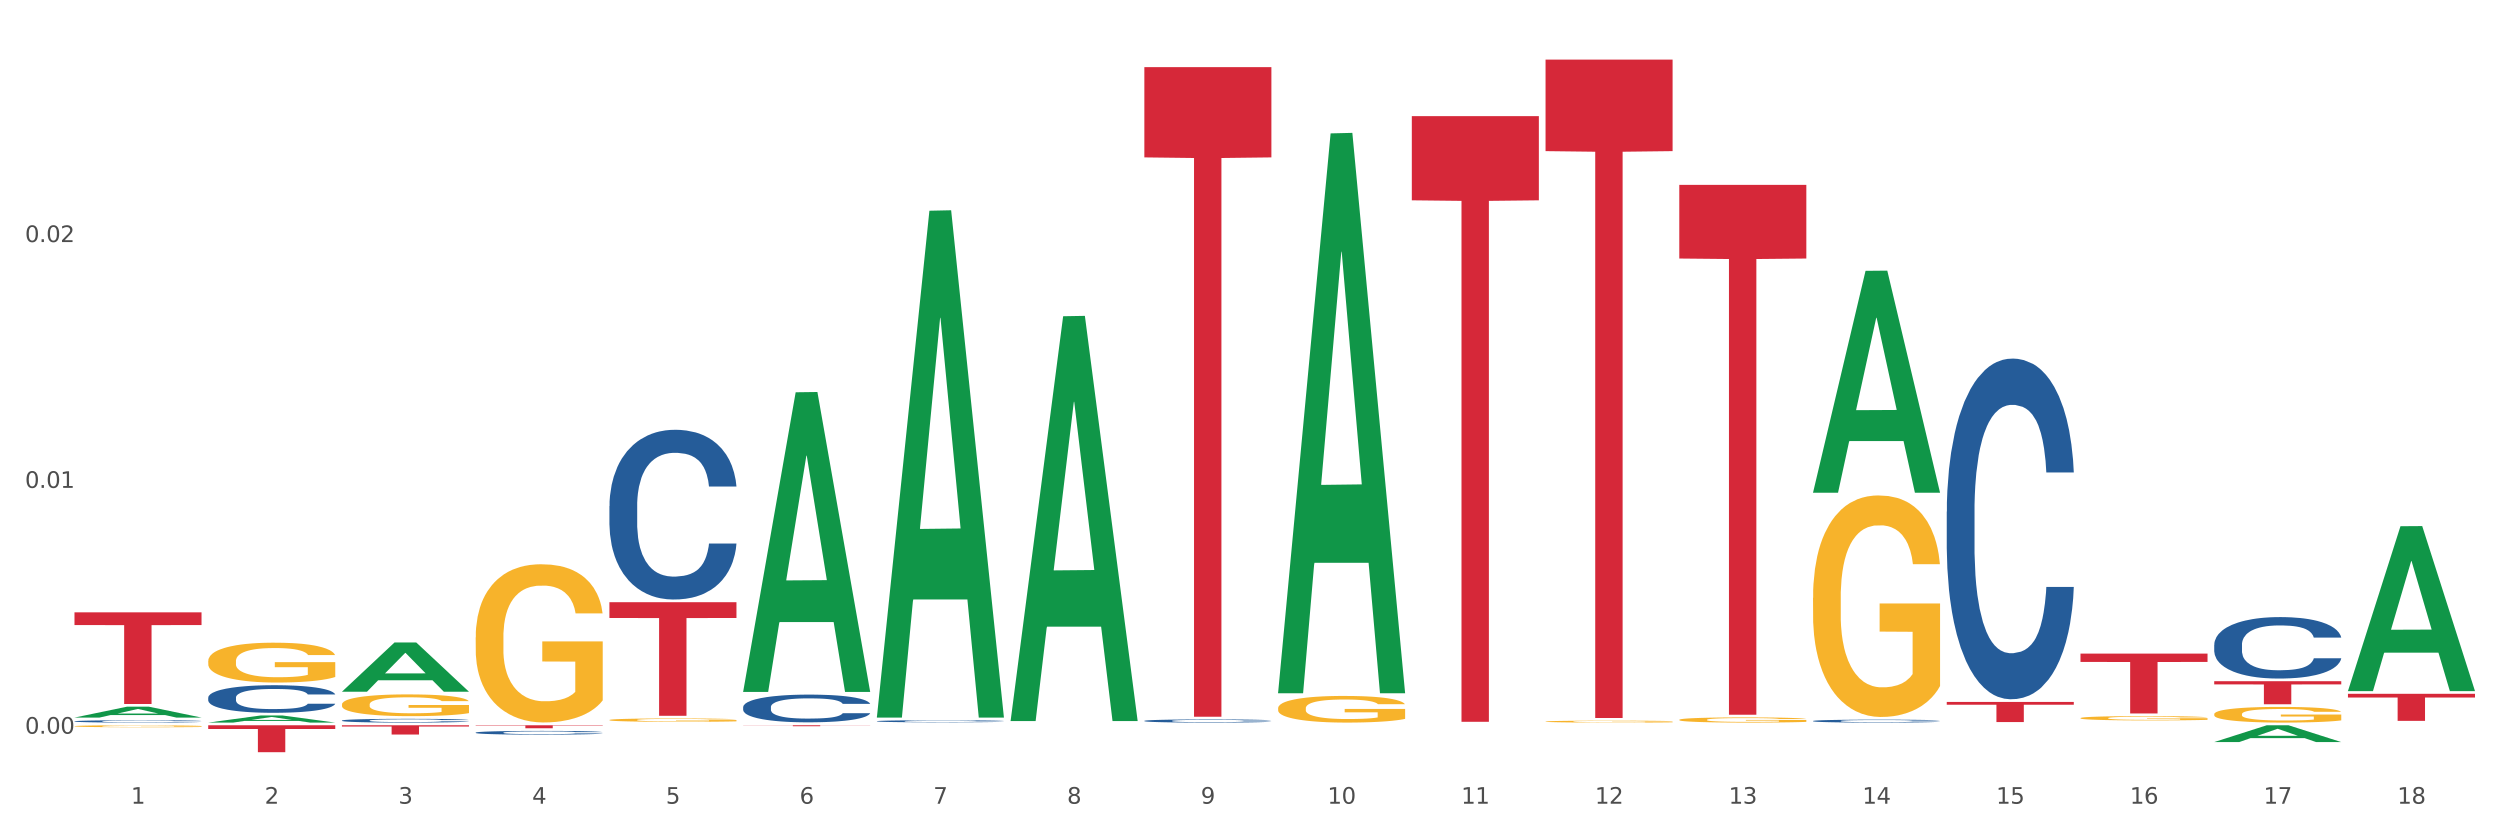 <?xml version="1.0" encoding="utf-8" standalone="no"?>
<!DOCTYPE svg PUBLIC "-//W3C//DTD SVG 1.1//EN"
  "http://www.w3.org/Graphics/SVG/1.1/DTD/svg11.dtd">
<svg xmlns:xlink="http://www.w3.org/1999/xlink" width="1080pt" height="360pt" viewBox="0 0 1080 360" xmlns="http://www.w3.org/2000/svg" version="1.1">
 <rect x="0" y="0" width="1080" height="360" fill="#333333" stroke="none"/>
 <defs>
  <style type="text/css">*{stroke-linejoin: round; stroke-linecap: butt}</style>
 </defs>
 <g id="figure_1">
  <g id="patch_1">
   <path d="M 0 360 
L 1080 360 
L 1080 0 
L 0 0 
z
" style="fill: #ffffff; stroke: #ffffff; stroke-linejoin: miter"/>
  </g>
  <g id="axes_1">
   <g id="matplotlib.axis_1">
    <g id="xtick_1">
     <g id="text_1">
      <!-- 1 -->
      <g style="fill: #4d4d4d" transform="translate(56.563 347.204) scale(0.096 -0.096)">
       <defs>
        <path id="DejaVuSans-31" d="M 794 531 
L 1825 531 
L 1825 4091 
L 703 3866 
L 703 4441 
L 1819 4666 
L 2450 4666 
L 2450 531 
L 3481 531 
L 3481 0 
L 794 0 
L 794 531 
z
" transform="scale(0.016)"/>
       </defs>
       <use xlink:href="#DejaVuSans-31"/>
      </g>
     </g>
    </g>
    <g id="xtick_2">
     <g id="text_2">
      <!-- 2 -->
      <g style="fill: #4d4d4d" transform="translate(114.336 347.204) scale(0.096 -0.096)">
       <defs>
        <path id="DejaVuSans-32" d="M 1228 531 
L 3431 531 
L 3431 0 
L 469 0 
L 469 531 
Q 828 903 1448 1529 
Q 2069 2156 2228 2338 
Q 2531 2678 2651 2914 
Q 2772 3150 2772 3378 
Q 2772 3750 2511 3984 
Q 2250 4219 1831 4219 
Q 1534 4219 1204 4116 
Q 875 4013 500 3803 
L 500 4441 
Q 881 4594 1212 4672 
Q 1544 4750 1819 4750 
Q 2544 4750 2975 4387 
Q 3406 4025 3406 3419 
Q 3406 3131 3298 2873 
Q 3191 2616 2906 2266 
Q 2828 2175 2409 1742 
Q 1991 1309 1228 531 
z
" transform="scale(0.016)"/>
       </defs>
       <use xlink:href="#DejaVuSans-32"/>
      </g>
     </g>
    </g>
    <g id="xtick_3">
     <g id="text_3">
      <!-- 3 -->
      <g style="fill: #4d4d4d" transform="translate(172.109 347.204) scale(0.096 -0.096)">
       <defs>
        <path id="DejaVuSans-33" d="M 2597 2516 
Q 3050 2419 3304 2112 
Q 3559 1806 3559 1356 
Q 3559 666 3084 287 
Q 2609 -91 1734 -91 
Q 1441 -91 1130 -33 
Q 819 25 488 141 
L 488 750 
Q 750 597 1062 519 
Q 1375 441 1716 441 
Q 2309 441 2620 675 
Q 2931 909 2931 1356 
Q 2931 1769 2642 2001 
Q 2353 2234 1838 2234 
L 1294 2234 
L 1294 2753 
L 1863 2753 
Q 2328 2753 2575 2939 
Q 2822 3125 2822 3475 
Q 2822 3834 2567 4026 
Q 2313 4219 1838 4219 
Q 1578 4219 1281 4162 
Q 984 4106 628 3988 
L 628 4550 
Q 988 4650 1302 4700 
Q 1616 4750 1894 4750 
Q 2613 4750 3031 4423 
Q 3450 4097 3450 3541 
Q 3450 3153 3228 2886 
Q 3006 2619 2597 2516 
z
" transform="scale(0.016)"/>
       </defs>
       <use xlink:href="#DejaVuSans-33"/>
      </g>
     </g>
    </g>
    <g id="xtick_4">
     <g id="text_4">
      <!-- 4 -->
      <g style="fill: #4d4d4d" transform="translate(229.882 347.204) scale(0.096 -0.096)">
       <defs>
        <path id="DejaVuSans-34" d="M 2419 4116 
L 825 1625 
L 2419 1625 
L 2419 4116 
z
M 2253 4666 
L 3047 4666 
L 3047 1625 
L 3713 1625 
L 3713 1100 
L 3047 1100 
L 3047 0 
L 2419 0 
L 2419 1100 
L 313 1100 
L 313 1709 
L 2253 4666 
z
" transform="scale(0.016)"/>
       </defs>
       <use xlink:href="#DejaVuSans-34"/>
      </g>
     </g>
    </g>
    <g id="xtick_5">
     <g id="text_5">
      <!-- 5 -->
      <g style="fill: #4d4d4d" transform="translate(287.655 347.204) scale(0.096 -0.096)">
       <defs>
        <path id="DejaVuSans-35" d="M 691 4666 
L 3169 4666 
L 3169 4134 
L 1269 4134 
L 1269 2991 
Q 1406 3038 1543 3061 
Q 1681 3084 1819 3084 
Q 2600 3084 3056 2656 
Q 3513 2228 3513 1497 
Q 3513 744 3044 326 
Q 2575 -91 1722 -91 
Q 1428 -91 1123 -41 
Q 819 9 494 109 
L 494 744 
Q 775 591 1075 516 
Q 1375 441 1709 441 
Q 2250 441 2565 725 
Q 2881 1009 2881 1497 
Q 2881 1984 2565 2268 
Q 2250 2553 1709 2553 
Q 1456 2553 1204 2497 
Q 953 2441 691 2322 
L 691 4666 
z
" transform="scale(0.016)"/>
       </defs>
       <use xlink:href="#DejaVuSans-35"/>
      </g>
     </g>
    </g>
    <g id="xtick_6">
     <g id="text_6">
      <!-- 6 -->
      <g style="fill: #4d4d4d" transform="translate(345.428 347.204) scale(0.096 -0.096)">
       <defs>
        <path id="DejaVuSans-36" d="M 2113 2584 
Q 1688 2584 1439 2293 
Q 1191 2003 1191 1497 
Q 1191 994 1439 701 
Q 1688 409 2113 409 
Q 2538 409 2786 701 
Q 3034 994 3034 1497 
Q 3034 2003 2786 2293 
Q 2538 2584 2113 2584 
z
M 3366 4563 
L 3366 3988 
Q 3128 4100 2886 4159 
Q 2644 4219 2406 4219 
Q 1781 4219 1451 3797 
Q 1122 3375 1075 2522 
Q 1259 2794 1537 2939 
Q 1816 3084 2150 3084 
Q 2853 3084 3261 2657 
Q 3669 2231 3669 1497 
Q 3669 778 3244 343 
Q 2819 -91 2113 -91 
Q 1303 -91 875 529 
Q 447 1150 447 2328 
Q 447 3434 972 4092 
Q 1497 4750 2381 4750 
Q 2619 4750 2861 4703 
Q 3103 4656 3366 4563 
z
" transform="scale(0.016)"/>
       </defs>
       <use xlink:href="#DejaVuSans-36"/>
      </g>
     </g>
    </g>
    <g id="xtick_7">
     <g id="text_7">
      <!-- 7 -->
      <g style="fill: #4d4d4d" transform="translate(403.201 347.204) scale(0.096 -0.096)">
       <defs>
        <path id="DejaVuSans-37" d="M 525 4666 
L 3525 4666 
L 3525 4397 
L 1831 0 
L 1172 0 
L 2766 4134 
L 525 4134 
L 525 4666 
z
" transform="scale(0.016)"/>
       </defs>
       <use xlink:href="#DejaVuSans-37"/>
      </g>
     </g>
    </g>
    <g id="xtick_8">
     <g id="text_8">
      <!-- 8 -->
      <g style="fill: #4d4d4d" transform="translate(460.974 347.204) scale(0.096 -0.096)">
       <defs>
        <path id="DejaVuSans-38" d="M 2034 2216 
Q 1584 2216 1326 1975 
Q 1069 1734 1069 1313 
Q 1069 891 1326 650 
Q 1584 409 2034 409 
Q 2484 409 2743 651 
Q 3003 894 3003 1313 
Q 3003 1734 2745 1975 
Q 2488 2216 2034 2216 
z
M 1403 2484 
Q 997 2584 770 2862 
Q 544 3141 544 3541 
Q 544 4100 942 4425 
Q 1341 4750 2034 4750 
Q 2731 4750 3128 4425 
Q 3525 4100 3525 3541 
Q 3525 3141 3298 2862 
Q 3072 2584 2669 2484 
Q 3125 2378 3379 2068 
Q 3634 1759 3634 1313 
Q 3634 634 3220 271 
Q 2806 -91 2034 -91 
Q 1263 -91 848 271 
Q 434 634 434 1313 
Q 434 1759 690 2068 
Q 947 2378 1403 2484 
z
M 1172 3481 
Q 1172 3119 1398 2916 
Q 1625 2713 2034 2713 
Q 2441 2713 2670 2916 
Q 2900 3119 2900 3481 
Q 2900 3844 2670 4047 
Q 2441 4250 2034 4250 
Q 1625 4250 1398 4047 
Q 1172 3844 1172 3481 
z
" transform="scale(0.016)"/>
       </defs>
       <use xlink:href="#DejaVuSans-38"/>
      </g>
     </g>
    </g>
    <g id="xtick_9">
     <g id="text_9">
      <!-- 9 -->
      <g style="fill: #4d4d4d" transform="translate(518.747 347.204) scale(0.096 -0.096)">
       <defs>
        <path id="DejaVuSans-39" d="M 703 97 
L 703 672 
Q 941 559 1184 500 
Q 1428 441 1663 441 
Q 2288 441 2617 861 
Q 2947 1281 2994 2138 
Q 2813 1869 2534 1725 
Q 2256 1581 1919 1581 
Q 1219 1581 811 2004 
Q 403 2428 403 3163 
Q 403 3881 828 4315 
Q 1253 4750 1959 4750 
Q 2769 4750 3195 4129 
Q 3622 3509 3622 2328 
Q 3622 1225 3098 567 
Q 2575 -91 1691 -91 
Q 1453 -91 1209 -44 
Q 966 3 703 97 
z
M 1959 2075 
Q 2384 2075 2632 2365 
Q 2881 2656 2881 3163 
Q 2881 3666 2632 3958 
Q 2384 4250 1959 4250 
Q 1534 4250 1286 3958 
Q 1038 3666 1038 3163 
Q 1038 2656 1286 2365 
Q 1534 2075 1959 2075 
z
" transform="scale(0.016)"/>
       </defs>
       <use xlink:href="#DejaVuSans-39"/>
      </g>
     </g>
    </g>
    <g id="xtick_10">
     <g id="text_10">
      <!-- 10 -->
      <g style="fill: #4d4d4d" transform="translate(573.466 347.204) scale(0.096 -0.096)">
       <defs>
        <path id="DejaVuSans-30" d="M 2034 4250 
Q 1547 4250 1301 3770 
Q 1056 3291 1056 2328 
Q 1056 1369 1301 889 
Q 1547 409 2034 409 
Q 2525 409 2770 889 
Q 3016 1369 3016 2328 
Q 3016 3291 2770 3770 
Q 2525 4250 2034 4250 
z
M 2034 4750 
Q 2819 4750 3233 4129 
Q 3647 3509 3647 2328 
Q 3647 1150 3233 529 
Q 2819 -91 2034 -91 
Q 1250 -91 836 529 
Q 422 1150 422 2328 
Q 422 3509 836 4129 
Q 1250 4750 2034 4750 
z
" transform="scale(0.016)"/>
       </defs>
       <use xlink:href="#DejaVuSans-31"/>
       <use xlink:href="#DejaVuSans-30" transform="translate(63.623 0)"/>
      </g>
     </g>
    </g>
    <g id="xtick_11">
     <g id="text_11">
      <!-- 11 -->
      <g style="fill: #4d4d4d" transform="translate(631.239 347.204) scale(0.096 -0.096)">
       <use xlink:href="#DejaVuSans-31"/>
       <use xlink:href="#DejaVuSans-31" transform="translate(63.623 0)"/>
      </g>
     </g>
    </g>
    <g id="xtick_12">
     <g id="text_12">
      <!-- 12 -->
      <g style="fill: #4d4d4d" transform="translate(689.012 347.204) scale(0.096 -0.096)">
       <use xlink:href="#DejaVuSans-31"/>
       <use xlink:href="#DejaVuSans-32" transform="translate(63.623 0)"/>
      </g>
     </g>
    </g>
    <g id="xtick_13">
     <g id="text_13">
      <!-- 13 -->
      <g style="fill: #4d4d4d" transform="translate(746.785 347.204) scale(0.096 -0.096)">
       <use xlink:href="#DejaVuSans-31"/>
       <use xlink:href="#DejaVuSans-33" transform="translate(63.623 0)"/>
      </g>
     </g>
    </g>
    <g id="xtick_14">
     <g id="text_14">
      <!-- 14 -->
      <g style="fill: #4d4d4d" transform="translate(804.558 347.204) scale(0.096 -0.096)">
       <use xlink:href="#DejaVuSans-31"/>
       <use xlink:href="#DejaVuSans-34" transform="translate(63.623 0)"/>
      </g>
     </g>
    </g>
    <g id="xtick_15">
     <g id="text_15">
      <!-- 15 -->
      <g style="fill: #4d4d4d" transform="translate(862.331 347.204) scale(0.096 -0.096)">
       <use xlink:href="#DejaVuSans-31"/>
       <use xlink:href="#DejaVuSans-35" transform="translate(63.623 0)"/>
      </g>
     </g>
    </g>
    <g id="xtick_16">
     <g id="text_16">
      <!-- 16 -->
      <g style="fill: #4d4d4d" transform="translate(920.104 347.204) scale(0.096 -0.096)">
       <use xlink:href="#DejaVuSans-31"/>
       <use xlink:href="#DejaVuSans-36" transform="translate(63.623 0)"/>
      </g>
     </g>
    </g>
    <g id="xtick_17">
     <g id="text_17">
      <!-- 17 -->
      <g style="fill: #4d4d4d" transform="translate(977.877 347.204) scale(0.096 -0.096)">
       <use xlink:href="#DejaVuSans-31"/>
       <use xlink:href="#DejaVuSans-37" transform="translate(63.623 0)"/>
      </g>
     </g>
    </g>
    <g id="xtick_18">
     <g id="text_18">
      <!-- 18 -->
      <g style="fill: #4d4d4d" transform="translate(1035.65 347.204) scale(0.096 -0.096)">
       <use xlink:href="#DejaVuSans-31"/>
       <use xlink:href="#DejaVuSans-38" transform="translate(63.623 0)"/>
      </g>
     </g>
    </g>
    <g id="xtick_19"/>
    <g id="xtick_20"/>
    <g id="xtick_21"/>
    <g id="xtick_22"/>
    <g id="xtick_23"/>
    <g id="xtick_24"/>
    <g id="xtick_25"/>
    <g id="xtick_26"/>
    <g id="xtick_27"/>
    <g id="xtick_28"/>
    <g id="xtick_29"/>
    <g id="xtick_30"/>
    <g id="xtick_31"/>
    <g id="xtick_32"/>
    <g id="xtick_33"/>
    <g id="xtick_34"/>
    <g id="xtick_35"/>
   </g>
   <g id="matplotlib.axis_2">
    <g id="ytick_1">
     <g id="text_19">
      <!-- 0.00 -->
      <g style="fill: #4d4d4d" transform="translate(10.8 316.957) scale(0.096 -0.096)">
       <defs>
        <path id="DejaVuSans-2e" d="M 684 794 
L 1344 794 
L 1344 0 
L 684 0 
L 684 794 
z
" transform="scale(0.016)"/>
       </defs>
       <use xlink:href="#DejaVuSans-30"/>
       <use xlink:href="#DejaVuSans-2e" transform="translate(63.623 0)"/>
       <use xlink:href="#DejaVuSans-30" transform="translate(95.41 0)"/>
       <use xlink:href="#DejaVuSans-30" transform="translate(159.033 0)"/>
      </g>
     </g>
    </g>
    <g id="ytick_2">
     <g id="text_20">
      <!-- 0.01 -->
      <g style="fill: #4d4d4d" transform="translate(10.8 210.763) scale(0.096 -0.096)">
       <use xlink:href="#DejaVuSans-30"/>
       <use xlink:href="#DejaVuSans-2e" transform="translate(63.623 0)"/>
       <use xlink:href="#DejaVuSans-30" transform="translate(95.41 0)"/>
       <use xlink:href="#DejaVuSans-31" transform="translate(159.033 0)"/>
      </g>
     </g>
    </g>
    <g id="ytick_3">
     <g id="text_21">
      <!-- 0.02 -->
      <g style="fill: #4d4d4d" transform="translate(10.8 104.569) scale(0.096 -0.096)">
       <use xlink:href="#DejaVuSans-30"/>
       <use xlink:href="#DejaVuSans-2e" transform="translate(63.623 0)"/>
       <use xlink:href="#DejaVuSans-30" transform="translate(95.41 0)"/>
       <use xlink:href="#DejaVuSans-32" transform="translate(159.033 0)"/>
      </g>
     </g>
    </g>
    <g id="ytick_4"/>
    <g id="ytick_5"/>
    <g id="ytick_6"/>
   </g>
   <g id="PolyCollection_1">
    <path d="M 32.175 309.985 
L 32.232 309.981 
L 54.864 305.284 
L 64.257 305.279 
L 87.059 309.994 
L 76.196 309.994 
L 71.273 308.896 
L 47.905 308.896 
L 47.735 308.914 
L 42.982 309.994 
L 32.175 309.994 
L 32.175 309.985 
L 50.847 308.241 
L 68.331 308.237 
L 59.674 306.284 
L 59.561 306.275 
L 59.447 306.289 
L 50.79 308.237 
L 50.847 308.241 
L 32.175 309.985 
z
" clip-path="url(#p061a607d54)" style="fill: #109648"/>
    <path d="M 147.721 313.309 
L 202.605 313.309 
L 202.605 313.866 
L 181.016 313.87 
L 181.016 317.317 
L 169.18 317.317 
L 169.18 313.87 
L 147.721 313.866 
L 147.721 313.313 
L 147.721 313.309 
z
" clip-path="url(#p061a607d54)" style="fill: #d62839"/>
    <path d="M 205.494 313.309 
L 260.378 313.309 
L 260.378 313.488 
L 238.789 313.49 
L 238.789 314.598 
L 226.953 314.598 
L 226.953 313.49 
L 205.494 313.488 
L 205.494 313.31 
L 205.494 313.309 
z
" clip-path="url(#p061a607d54)" style="fill: #d62839"/>
    <path d="M 263.267 260.144 
L 318.151 260.144 
L 318.151 266.964 
L 296.562 267.01 
L 296.562 309.219 
L 284.726 309.219 
L 284.726 267.01 
L 263.267 266.964 
L 263.267 260.19 
L 263.267 260.144 
z
" clip-path="url(#p061a607d54)" style="fill: #d62839"/>
    <path d="M 321.04 313.309 
L 375.924 313.309 
L 375.924 313.369 
L 354.335 313.369 
L 354.335 313.735 
L 342.499 313.735 
L 342.499 313.369 
L 321.04 313.369 
L 321.04 313.31 
L 321.04 313.309 
z
" clip-path="url(#p061a607d54)" style="fill: #d62839"/>
    <path d="M 494.359 28.994 
L 549.243 28.994 
L 549.243 67.994 
L 527.654 68.258 
L 527.654 309.637 
L 515.818 309.637 
L 515.818 68.258 
L 494.359 67.994 
L 494.359 29.257 
L 494.359 28.994 
z
" clip-path="url(#p061a607d54)" style="fill: #d62839"/>
    <path d="M 609.905 50.176 
L 664.789 50.176 
L 664.789 86.536 
L 643.2 86.781 
L 643.2 311.82 
L 631.364 311.82 
L 631.364 86.781 
L 609.905 86.536 
L 609.905 50.422 
L 609.905 50.176 
z
" clip-path="url(#p061a607d54)" style="fill: #d62839"/>
    <path d="M 667.678 25.759 
L 722.562 25.759 
L 722.562 65.284 
L 700.973 65.551 
L 700.973 310.173 
L 689.137 310.173 
L 689.137 65.551 
L 667.678 65.284 
L 667.678 26.027 
L 667.678 25.759 
z
" clip-path="url(#p061a607d54)" style="fill: #d62839"/>
    <path d="M 89.948 301.368 
L 90.013 301.357 
L 90.013 301.053 
L 90.207 300.639 
L 90.921 299.877 
L 91.829 299.3 
L 93.386 298.626 
L 94.23 298.343 
L 95.333 298.027 
L 97.603 297.515 
L 100.198 297.08 
L 102.015 296.841 
L 103.377 296.688 
L 106.426 296.416 
L 108.178 296.296 
L 109.994 296.198 
L 111.551 296.133 
L 114.146 296.057 
L 116.222 296.024 
L 118.623 296.013 
L 120.634 296.024 
L 123.294 296.068 
L 127.186 296.198 
L 128.678 296.275 
L 130.69 296.405 
L 132.766 296.579 
L 134.452 296.754 
L 136.399 297.004 
L 138.41 297.33 
L 140.356 297.744 
L 141.718 298.125 
L 142.821 298.528 
L 143.794 299.017 
L 144.508 299.551 
L 144.832 299.997 
L 132.96 299.997 
L 132.636 299.594 
L 131.987 299.159 
L 131.338 298.865 
L 130.625 298.626 
L 129.522 298.353 
L 128.549 298.179 
L 126.927 297.973 
L 125.435 297.842 
L 124.202 297.766 
L 122.71 297.7 
L 119.531 297.635 
L 117.26 297.635 
L 115.833 297.657 
L 114.082 297.711 
L 112.589 297.788 
L 110.838 297.918 
L 109.475 298.06 
L 108.113 298.245 
L 107.335 298.375 
L 106.167 298.615 
L 105.388 298.811 
L 104.35 299.148 
L 103.766 299.387 
L 102.728 300.008 
L 102.274 300.465 
L 102.08 300.781 
L 101.95 301.129 
L 101.95 302.827 
L 102.339 303.589 
L 102.663 303.915 
L 103.183 304.285 
L 104.156 304.764 
L 105.583 305.232 
L 107.075 305.57 
L 108.308 305.776 
L 109.475 305.929 
L 110.643 306.048 
L 112.07 306.157 
L 113.238 306.223 
L 114.99 306.288 
L 117.066 306.321 
L 118.688 306.321 
L 121.996 306.266 
L 123.488 306.212 
L 124.916 306.135 
L 126.473 306.016 
L 127.705 305.885 
L 128.419 305.787 
L 129.587 305.58 
L 130.495 305.363 
L 131.273 305.112 
L 131.792 304.895 
L 132.376 304.568 
L 132.83 304.198 
L 132.96 304.002 
L 144.832 304.002 
L 144.573 304.394 
L 144.119 304.775 
L 143.21 305.287 
L 142.497 305.58 
L 141.394 305.94 
L 140.226 306.244 
L 138.604 306.582 
L 137.112 306.832 
L 135.555 307.05 
L 133.868 307.246 
L 130.819 307.518 
L 129.716 307.594 
L 127.381 307.725 
L 125.564 307.801 
L 122.905 307.877 
L 120.18 307.92 
L 117.325 307.931 
L 114.795 307.91 
L 112.006 307.844 
L 110.254 307.779 
L 108.308 307.681 
L 106.037 307.529 
L 103.896 307.344 
L 101.885 307.126 
L 100.004 306.876 
L 98.252 306.593 
L 95.981 306.125 
L 94.295 305.667 
L 93.062 305.243 
L 92.219 304.884 
L 91.375 304.427 
L 90.921 304.111 
L 90.207 303.349 
L 89.948 302.642 
L 89.948 301.368 
z
" clip-path="url(#p061a607d54)" style="fill: #255c99"/>
    <path d="M 840.997 303.232 
L 895.881 303.232 
L 895.881 304.44 
L 874.291 304.449 
L 874.291 311.931 
L 862.456 311.931 
L 862.456 304.449 
L 840.997 304.44 
L 840.997 303.24 
L 840.997 303.232 
z
" clip-path="url(#p061a607d54)" style="fill: #d62839"/>
    <path d="M 898.77 282.365 
L 953.654 282.365 
L 953.654 285.957 
L 932.064 285.981 
L 932.064 308.208 
L 920.229 308.208 
L 920.229 285.981 
L 898.77 285.957 
L 898.77 282.389 
L 898.77 282.365 
z
" clip-path="url(#p061a607d54)" style="fill: #d62839"/>
    <path d="M 89.948 313.309 
L 144.832 313.309 
L 144.832 314.927 
L 123.243 314.938 
L 123.243 324.95 
L 111.407 324.95 
L 111.407 314.938 
L 89.948 314.927 
L 89.948 313.32 
L 89.948 313.309 
z
" clip-path="url(#p061a607d54)" style="fill: #d62839"/>
    <path d="M 956.543 294.286 
L 1011.427 294.286 
L 1011.427 295.668 
L 989.837 295.677 
L 989.837 304.231 
L 978.002 304.231 
L 978.002 295.677 
L 956.543 295.668 
L 956.543 294.295 
L 956.543 294.286 
z
" clip-path="url(#p061a607d54)" style="fill: #d62839"/>
    <path d="M 32.175 313.713 
L 32.24 313.712 
L 32.24 313.683 
L 32.369 313.659 
L 33.017 313.599 
L 33.989 313.549 
L 34.702 313.523 
L 35.415 313.501 
L 36.257 313.48 
L 37.294 313.458 
L 39.173 313.425 
L 40.34 313.408 
L 41.765 313.391 
L 44.357 313.365 
L 46.236 313.351 
L 48.18 313.339 
L 51.355 313.324 
L 53.429 313.318 
L 55.632 313.313 
L 58.289 313.31 
L 60.298 313.309 
L 64.704 313.312 
L 68.462 313.319 
L 70.277 313.324 
L 72.609 313.334 
L 73.84 313.34 
L 75.849 313.353 
L 77.923 313.37 
L 79.348 313.384 
L 81.487 313.411 
L 83.107 313.438 
L 84.597 313.472 
L 85.375 313.495 
L 85.958 313.517 
L 86.476 313.541 
L 86.995 313.58 
L 75.331 313.58 
L 74.877 313.552 
L 74.164 313.526 
L 73.128 313.501 
L 72.22 313.485 
L 70.665 313.465 
L 69.24 313.452 
L 67.749 313.442 
L 65.935 313.434 
L 64.509 313.43 
L 62.501 313.427 
L 58.548 313.428 
L 55.891 313.434 
L 54.077 313.442 
L 52.911 313.45 
L 51.874 313.458 
L 50.707 313.469 
L 49.347 313.485 
L 48.375 313.501 
L 47.403 313.52 
L 46.625 313.539 
L 45.912 313.561 
L 45.329 313.585 
L 44.876 313.61 
L 44.487 313.64 
L 44.163 313.69 
L 44.163 313.8 
L 44.292 313.824 
L 44.616 313.857 
L 45.005 313.882 
L 45.653 313.911 
L 46.236 313.931 
L 47.338 313.96 
L 48.569 313.984 
L 49.541 313.999 
L 50.513 314.012 
L 52.198 314.029 
L 54.077 314.044 
L 55.697 314.052 
L 57.9 314.06 
L 59.39 314.064 
L 60.686 314.065 
L 63.861 314.065 
L 66.129 314.063 
L 68.657 314.057 
L 70.601 314.05 
L 72.22 314.041 
L 74.035 314.027 
L 75.201 314.013 
L 75.201 313.847 
L 60.946 313.846 
L 60.946 313.735 
L 87.059 313.735 
L 87.059 314.06 
L 85.958 314.077 
L 84.727 314.092 
L 83.431 314.106 
L 81.487 314.123 
L 79.154 314.138 
L 77.08 314.15 
L 74.877 314.159 
L 72.285 314.168 
L 68.916 314.176 
L 66.842 314.179 
L 64.25 314.182 
L 61.205 314.182 
L 58.548 314.181 
L 55.956 314.177 
L 53.235 314.17 
L 50.578 314.159 
L 48.569 314.149 
L 46.56 314.136 
L 44.422 314.119 
L 42.737 314.103 
L 41.441 314.089 
L 40.016 314.071 
L 38.46 314.047 
L 37.294 314.025 
L 36.257 314.003 
L 35.156 313.974 
L 34.378 313.95 
L 33.601 313.918 
L 33.147 313.895 
L 32.629 313.859 
L 32.24 313.809 
L 32.175 313.713 
z
" clip-path="url(#p061a607d54)" style="fill: #f7b32b"/>
    <path d="M 956.543 278.512 
L 956.608 278.488 
L 956.608 277.809 
L 956.802 276.888 
L 957.516 275.19 
L 958.424 273.905 
L 959.981 272.401 
L 960.824 271.771 
L 961.927 271.067 
L 964.198 269.927 
L 966.793 268.957 
L 968.609 268.424 
L 969.972 268.084 
L 973.021 267.478 
L 974.773 267.211 
L 976.589 266.993 
L 978.146 266.848 
L 980.741 266.678 
L 982.817 266.605 
L 985.217 266.581 
L 987.229 266.605 
L 989.888 266.702 
L 993.781 266.993 
L 995.273 267.163 
L 997.284 267.454 
L 999.36 267.842 
L 1001.047 268.23 
L 1002.993 268.788 
L 1005.004 269.515 
L 1006.951 270.437 
L 1008.313 271.286 
L 1009.416 272.183 
L 1010.389 273.274 
L 1011.103 274.462 
L 1011.427 275.457 
L 999.555 275.457 
L 999.231 274.559 
L 998.582 273.589 
L 997.933 272.935 
L 997.219 272.401 
L 996.116 271.795 
L 995.143 271.407 
L 993.521 270.946 
L 992.029 270.655 
L 990.797 270.485 
L 989.305 270.34 
L 986.126 270.194 
L 983.855 270.194 
L 982.428 270.243 
L 980.676 270.364 
L 979.184 270.534 
L 977.432 270.825 
L 976.07 271.14 
L 974.708 271.552 
L 973.929 271.843 
L 972.761 272.377 
L 971.983 272.813 
L 970.945 273.565 
L 970.361 274.099 
L 969.323 275.481 
L 968.869 276.5 
L 968.674 277.203 
L 968.545 277.979 
L 968.545 281.762 
L 968.934 283.46 
L 969.258 284.187 
L 969.777 285.012 
L 970.75 286.079 
L 972.178 287.122 
L 973.67 287.873 
L 974.902 288.334 
L 976.07 288.674 
L 977.238 288.94 
L 978.665 289.183 
L 979.833 289.328 
L 981.584 289.474 
L 983.66 289.547 
L 985.282 289.547 
L 988.591 289.425 
L 990.083 289.304 
L 991.51 289.134 
L 993.067 288.868 
L 994.3 288.577 
L 995.014 288.358 
L 996.181 287.898 
L 997.09 287.413 
L 997.868 286.855 
L 998.387 286.37 
L 998.971 285.642 
L 999.425 284.818 
L 999.555 284.381 
L 1011.427 284.381 
L 1011.168 285.254 
L 1010.713 286.103 
L 1009.805 287.243 
L 1009.092 287.898 
L 1007.989 288.698 
L 1006.821 289.377 
L 1005.199 290.129 
L 1003.707 290.686 
L 1002.15 291.171 
L 1000.463 291.608 
L 997.414 292.214 
L 996.311 292.384 
L 993.976 292.675 
L 992.159 292.845 
L 989.499 293.015 
L 986.774 293.112 
L 983.92 293.136 
L 981.39 293.087 
L 978.6 292.942 
L 976.849 292.796 
L 974.902 292.578 
L 972.632 292.239 
L 970.491 291.826 
L 968.48 291.341 
L 966.598 290.783 
L 964.847 290.153 
L 962.576 289.11 
L 960.889 288.092 
L 959.657 287.146 
L 958.813 286.345 
L 957.97 285.327 
L 957.516 284.624 
L 956.802 282.926 
L 956.543 281.35 
L 956.543 278.512 
z
" clip-path="url(#p061a607d54)" style="fill: #255c99"/>
    <path d="M 840.997 221.034 
L 841.062 220.899 
L 841.062 217.136 
L 841.256 212.028 
L 841.97 202.62 
L 842.878 195.496 
L 844.435 187.163 
L 845.278 183.668 
L 846.381 179.771 
L 848.652 173.453 
L 851.247 168.077 
L 853.063 165.12 
L 854.426 163.238 
L 857.475 159.878 
L 859.227 158.4 
L 861.043 157.19 
L 862.6 156.384 
L 865.195 155.443 
L 867.271 155.04 
L 869.672 154.905 
L 871.683 155.04 
L 874.343 155.577 
L 878.235 157.19 
L 879.727 158.131 
L 881.738 159.744 
L 883.814 161.894 
L 885.501 164.045 
L 887.447 167.136 
L 889.458 171.169 
L 891.405 176.276 
L 892.767 180.98 
L 893.87 185.953 
L 894.843 192.002 
L 895.557 198.588 
L 895.881 204.098 
L 884.009 204.098 
L 883.685 199.125 
L 883.036 193.749 
L 882.387 190.12 
L 881.673 187.163 
L 880.571 183.803 
L 879.597 181.652 
L 877.976 179.099 
L 876.483 177.486 
L 875.251 176.545 
L 873.759 175.738 
L 870.58 174.932 
L 868.309 174.932 
L 866.882 175.201 
L 865.13 175.873 
L 863.638 176.814 
L 861.887 178.427 
L 860.524 180.174 
L 859.162 182.459 
L 858.383 184.072 
L 857.216 187.029 
L 856.437 189.448 
L 855.399 193.615 
L 854.815 196.572 
L 853.777 204.233 
L 853.323 209.878 
L 853.128 213.776 
L 852.999 218.077 
L 852.999 239.044 
L 853.388 248.453 
L 853.712 252.485 
L 854.231 257.055 
L 855.204 262.969 
L 856.632 268.748 
L 858.124 272.915 
L 859.356 275.469 
L 860.524 277.35 
L 861.692 278.829 
L 863.119 280.173 
L 864.287 280.979 
L 866.039 281.786 
L 868.115 282.189 
L 869.736 282.189 
L 873.045 281.517 
L 874.537 280.845 
L 875.964 279.904 
L 877.521 278.426 
L 878.754 276.813 
L 879.468 275.603 
L 880.635 273.049 
L 881.544 270.361 
L 882.322 267.27 
L 882.841 264.582 
L 883.425 260.549 
L 883.879 255.98 
L 884.009 253.56 
L 895.881 253.56 
L 895.622 258.399 
L 895.167 263.103 
L 894.259 269.42 
L 893.546 273.049 
L 892.443 277.485 
L 891.275 281.248 
L 889.653 285.415 
L 888.161 288.506 
L 886.604 291.194 
L 884.917 293.614 
L 881.868 296.974 
L 880.765 297.915 
L 878.43 299.528 
L 876.613 300.469 
L 873.953 301.409 
L 871.229 301.947 
L 868.374 302.081 
L 865.844 301.813 
L 863.054 301.006 
L 861.303 300.2 
L 859.356 298.99 
L 857.086 297.108 
L 854.945 294.823 
L 852.934 292.135 
L 851.052 289.044 
L 849.301 285.549 
L 847.03 279.77 
L 845.343 274.125 
L 844.111 268.883 
L 843.267 264.447 
L 842.424 258.802 
L 841.97 254.904 
L 841.256 245.496 
L 840.997 236.759 
L 840.997 221.034 
z
" clip-path="url(#p061a607d54)" style="fill: #255c99"/>
    <path d="M 783.224 311.458 
L 783.289 311.457 
L 783.289 311.425 
L 783.483 311.381 
L 784.197 311.299 
L 785.105 311.238 
L 786.662 311.166 
L 787.506 311.135 
L 788.608 311.102 
L 790.879 311.047 
L 793.474 311.001 
L 795.291 310.975 
L 796.653 310.959 
L 799.702 310.93 
L 801.454 310.917 
L 803.27 310.907 
L 804.827 310.9 
L 807.422 310.891 
L 809.498 310.888 
L 811.899 310.887 
L 813.91 310.888 
L 816.57 310.893 
L 820.462 310.907 
L 821.954 310.915 
L 823.965 310.929 
L 826.041 310.947 
L 827.728 310.966 
L 829.674 310.993 
L 831.685 311.027 
L 833.632 311.072 
L 834.994 311.112 
L 836.097 311.155 
L 837.07 311.207 
L 837.784 311.264 
L 838.108 311.312 
L 826.236 311.312 
L 825.912 311.269 
L 825.263 311.223 
L 824.614 311.191 
L 823.9 311.166 
L 822.798 311.137 
L 821.824 311.118 
L 820.203 311.096 
L 818.71 311.082 
L 817.478 311.074 
L 815.986 311.067 
L 812.807 311.06 
L 810.536 311.06 
L 809.109 311.062 
L 807.357 311.068 
L 805.865 311.076 
L 804.114 311.09 
L 802.751 311.105 
L 801.389 311.125 
L 800.61 311.139 
L 799.443 311.165 
L 798.664 311.185 
L 797.626 311.221 
L 797.042 311.247 
L 796.004 311.313 
L 795.55 311.362 
L 795.355 311.396 
L 795.226 311.433 
L 795.226 311.614 
L 795.615 311.695 
L 795.939 311.73 
L 796.458 311.77 
L 797.431 311.821 
L 798.859 311.871 
L 800.351 311.907 
L 801.583 311.929 
L 802.751 311.945 
L 803.919 311.958 
L 805.346 311.97 
L 806.514 311.977 
L 808.266 311.984 
L 810.342 311.987 
L 811.963 311.987 
L 815.272 311.981 
L 816.764 311.976 
L 818.191 311.967 
L 819.748 311.955 
L 820.981 311.941 
L 821.695 311.93 
L 822.862 311.908 
L 823.771 311.885 
L 824.549 311.858 
L 825.068 311.835 
L 825.652 311.8 
L 826.106 311.761 
L 826.236 311.74 
L 838.108 311.74 
L 837.849 311.781 
L 837.394 311.822 
L 836.486 311.877 
L 835.773 311.908 
L 834.67 311.946 
L 833.502 311.979 
L 831.88 312.015 
L 830.388 312.042 
L 828.831 312.065 
L 827.144 312.086 
L 824.095 312.115 
L 822.992 312.123 
L 820.657 312.137 
L 818.84 312.145 
L 816.18 312.153 
L 813.456 312.158 
L 810.601 312.159 
L 808.071 312.157 
L 805.281 312.15 
L 803.53 312.143 
L 801.583 312.132 
L 799.313 312.116 
L 797.172 312.096 
L 795.161 312.073 
L 793.279 312.046 
L 791.528 312.016 
L 789.257 311.966 
L 787.57 311.917 
L 786.338 311.872 
L 785.494 311.834 
L 784.651 311.785 
L 784.197 311.751 
L 783.483 311.67 
L 783.224 311.594 
L 783.224 311.458 
z
" clip-path="url(#p061a607d54)" style="fill: #255c99"/>
    <path d="M 494.359 311.404 
L 494.424 311.403 
L 494.424 311.368 
L 494.618 311.32 
L 495.332 311.232 
L 496.24 311.166 
L 497.797 311.088 
L 498.641 311.056 
L 499.743 311.019 
L 502.014 310.961 
L 504.609 310.91 
L 506.426 310.883 
L 507.788 310.865 
L 510.837 310.834 
L 512.589 310.82 
L 514.405 310.809 
L 515.962 310.801 
L 518.557 310.793 
L 520.633 310.789 
L 523.034 310.788 
L 525.045 310.789 
L 527.705 310.794 
L 531.597 310.809 
L 533.089 310.818 
L 535.1 310.833 
L 537.176 310.853 
L 538.863 310.873 
L 540.809 310.902 
L 542.821 310.939 
L 544.767 310.987 
L 546.129 311.031 
L 547.232 311.077 
L 548.205 311.133 
L 548.919 311.195 
L 549.243 311.246 
L 537.371 311.246 
L 537.047 311.2 
L 536.398 311.15 
L 535.749 311.116 
L 535.036 311.088 
L 533.933 311.057 
L 532.96 311.037 
L 531.338 311.013 
L 529.846 310.998 
L 528.613 310.989 
L 527.121 310.982 
L 523.942 310.974 
L 521.671 310.974 
L 520.244 310.977 
L 518.492 310.983 
L 517 310.992 
L 515.249 311.007 
L 513.886 311.023 
L 512.524 311.044 
L 511.745 311.059 
L 510.578 311.087 
L 509.799 311.11 
L 508.761 311.148 
L 508.177 311.176 
L 507.139 311.247 
L 506.685 311.3 
L 506.49 311.336 
L 506.361 311.376 
L 506.361 311.572 
L 506.75 311.659 
L 507.074 311.697 
L 507.593 311.74 
L 508.566 311.795 
L 509.994 311.848 
L 511.486 311.887 
L 512.718 311.911 
L 513.886 311.929 
L 515.054 311.942 
L 516.481 311.955 
L 517.649 311.962 
L 519.401 311.97 
L 521.477 311.974 
L 523.099 311.974 
L 526.407 311.967 
L 527.899 311.961 
L 529.327 311.952 
L 530.884 311.939 
L 532.116 311.924 
L 532.83 311.912 
L 533.998 311.889 
L 534.906 311.864 
L 535.684 311.835 
L 536.203 311.81 
L 536.787 311.772 
L 537.241 311.73 
L 537.371 311.707 
L 549.243 311.707 
L 548.984 311.752 
L 548.53 311.796 
L 547.621 311.855 
L 546.908 311.889 
L 545.805 311.93 
L 544.637 311.965 
L 543.015 312.004 
L 541.523 312.033 
L 539.966 312.058 
L 538.279 312.08 
L 535.23 312.111 
L 534.127 312.12 
L 531.792 312.135 
L 529.975 312.144 
L 527.315 312.153 
L 524.591 312.158 
L 521.736 312.159 
L 519.206 312.157 
L 516.416 312.149 
L 514.665 312.142 
L 512.718 312.13 
L 510.448 312.113 
L 508.307 312.091 
L 506.296 312.066 
L 504.414 312.038 
L 502.663 312.005 
L 500.392 311.951 
L 498.705 311.899 
L 497.473 311.85 
L 496.629 311.808 
L 495.786 311.756 
L 495.332 311.719 
L 494.618 311.632 
L 494.359 311.55 
L 494.359 311.404 
z
" clip-path="url(#p061a607d54)" style="fill: #255c99"/>
    <path d="M 378.813 311.547 
L 378.878 311.547 
L 378.878 311.524 
L 379.072 311.492 
L 379.786 311.435 
L 380.694 311.391 
L 382.251 311.341 
L 383.095 311.319 
L 384.198 311.295 
L 386.468 311.257 
L 389.063 311.224 
L 390.88 311.206 
L 392.242 311.195 
L 395.291 311.174 
L 397.043 311.165 
L 398.859 311.158 
L 400.416 311.153 
L 403.011 311.147 
L 405.087 311.144 
L 407.488 311.144 
L 409.499 311.144 
L 412.159 311.148 
L 416.051 311.158 
L 417.543 311.163 
L 419.554 311.173 
L 421.63 311.186 
L 423.317 311.199 
L 425.263 311.218 
L 427.275 311.243 
L 429.221 311.274 
L 430.583 311.303 
L 431.686 311.333 
L 432.659 311.37 
L 433.373 311.41 
L 433.697 311.444 
L 421.825 311.444 
L 421.501 311.414 
L 420.852 311.381 
L 420.203 311.359 
L 419.49 311.341 
L 418.387 311.32 
L 417.414 311.307 
L 415.792 311.291 
L 414.3 311.281 
L 413.067 311.276 
L 411.575 311.271 
L 408.396 311.266 
L 406.125 311.266 
L 404.698 311.268 
L 402.946 311.272 
L 401.454 311.277 
L 399.703 311.287 
L 398.34 311.298 
L 396.978 311.312 
L 396.199 311.322 
L 395.032 311.34 
L 394.253 311.355 
L 393.215 311.38 
L 392.631 311.398 
L 391.593 311.445 
L 391.139 311.479 
L 390.945 311.503 
L 390.815 311.529 
L 390.815 311.657 
L 391.204 311.715 
L 391.528 311.739 
L 392.047 311.767 
L 393.021 311.803 
L 394.448 311.839 
L 395.94 311.864 
L 397.173 311.88 
L 398.34 311.891 
L 399.508 311.9 
L 400.935 311.908 
L 402.103 311.913 
L 403.855 311.918 
L 405.931 311.921 
L 407.553 311.921 
L 410.861 311.917 
L 412.353 311.913 
L 413.781 311.907 
L 415.338 311.898 
L 416.57 311.888 
L 417.284 311.881 
L 418.452 311.865 
L 419.36 311.849 
L 420.138 311.83 
L 420.657 311.813 
L 421.241 311.789 
L 421.695 311.761 
L 421.825 311.746 
L 433.697 311.746 
L 433.438 311.776 
L 432.984 311.804 
L 432.075 311.843 
L 431.362 311.865 
L 430.259 311.892 
L 429.091 311.915 
L 427.469 311.94 
L 425.977 311.959 
L 424.42 311.976 
L 422.733 311.991 
L 419.684 312.011 
L 418.581 312.017 
L 416.246 312.027 
L 414.429 312.032 
L 411.769 312.038 
L 409.045 312.041 
L 406.19 312.042 
L 403.66 312.041 
L 400.87 312.036 
L 399.119 312.031 
L 397.173 312.023 
L 394.902 312.012 
L 392.761 311.998 
L 390.75 311.982 
L 388.869 311.963 
L 387.117 311.941 
L 384.846 311.906 
L 383.16 311.872 
L 381.927 311.84 
L 381.084 311.812 
L 380.24 311.778 
L 379.786 311.754 
L 379.072 311.697 
L 378.813 311.643 
L 378.813 311.547 
z
" clip-path="url(#p061a607d54)" style="fill: #255c99"/>
    <path d="M 321.04 305.451 
L 321.105 305.44 
L 321.105 305.134 
L 321.299 304.719 
L 322.013 303.953 
L 322.921 303.373 
L 324.478 302.695 
L 325.322 302.411 
L 326.425 302.093 
L 328.695 301.579 
L 331.29 301.142 
L 333.107 300.901 
L 334.469 300.748 
L 337.518 300.475 
L 339.27 300.354 
L 341.086 300.256 
L 342.643 300.19 
L 345.238 300.114 
L 347.314 300.081 
L 349.715 300.07 
L 351.726 300.081 
L 354.386 300.125 
L 358.278 300.256 
L 359.77 300.332 
L 361.781 300.464 
L 363.857 300.639 
L 365.544 300.814 
L 367.49 301.065 
L 369.502 301.393 
L 371.448 301.809 
L 372.81 302.192 
L 373.913 302.597 
L 374.886 303.089 
L 375.6 303.625 
L 375.924 304.073 
L 364.052 304.073 
L 363.728 303.669 
L 363.079 303.231 
L 362.43 302.936 
L 361.717 302.695 
L 360.614 302.422 
L 359.641 302.247 
L 358.019 302.039 
L 356.527 301.908 
L 355.294 301.831 
L 353.802 301.765 
L 350.623 301.7 
L 348.352 301.7 
L 346.925 301.722 
L 345.173 301.776 
L 343.681 301.853 
L 341.93 301.984 
L 340.567 302.126 
L 339.205 302.312 
L 338.426 302.443 
L 337.259 302.684 
L 336.48 302.881 
L 335.442 303.22 
L 334.858 303.461 
L 333.82 304.084 
L 333.366 304.544 
L 333.172 304.861 
L 333.042 305.211 
L 333.042 306.917 
L 333.431 307.683 
L 333.755 308.011 
L 334.274 308.383 
L 335.248 308.864 
L 336.675 309.334 
L 338.167 309.673 
L 339.4 309.881 
L 340.567 310.034 
L 341.735 310.155 
L 343.162 310.264 
L 344.33 310.33 
L 346.082 310.395 
L 348.158 310.428 
L 349.78 310.428 
L 353.088 310.373 
L 354.58 310.319 
L 356.008 310.242 
L 357.565 310.122 
L 358.797 309.991 
L 359.511 309.892 
L 360.679 309.684 
L 361.587 309.466 
L 362.365 309.214 
L 362.884 308.995 
L 363.468 308.667 
L 363.922 308.295 
L 364.052 308.098 
L 375.924 308.098 
L 375.665 308.492 
L 375.211 308.875 
L 374.302 309.389 
L 373.589 309.684 
L 372.486 310.045 
L 371.318 310.352 
L 369.696 310.691 
L 368.204 310.942 
L 366.647 311.161 
L 364.96 311.358 
L 361.911 311.631 
L 360.808 311.708 
L 358.473 311.839 
L 356.656 311.916 
L 353.996 311.992 
L 351.272 312.036 
L 348.417 312.047 
L 345.887 312.025 
L 343.097 311.959 
L 341.346 311.894 
L 339.4 311.795 
L 337.129 311.642 
L 334.988 311.456 
L 332.977 311.238 
L 331.096 310.986 
L 329.344 310.702 
L 327.073 310.231 
L 325.387 309.772 
L 324.154 309.345 
L 323.311 308.984 
L 322.467 308.525 
L 322.013 308.208 
L 321.299 307.442 
L 321.04 306.731 
L 321.04 305.451 
z
" clip-path="url(#p061a607d54)" style="fill: #255c99"/>
    <path d="M 263.267 218.613 
L 263.332 218.546 
L 263.332 216.67 
L 263.526 214.126 
L 264.24 209.438 
L 265.148 205.889 
L 266.705 201.737 
L 267.549 199.996 
L 268.652 198.053 
L 270.922 194.906 
L 273.517 192.227 
L 275.334 190.754 
L 276.696 189.816 
L 279.745 188.142 
L 281.497 187.406 
L 283.313 186.803 
L 284.87 186.401 
L 287.465 185.932 
L 289.541 185.731 
L 291.942 185.664 
L 293.953 185.731 
L 296.613 185.999 
L 300.505 186.803 
L 301.997 187.272 
L 304.008 188.075 
L 306.084 189.147 
L 307.771 190.218 
L 309.717 191.758 
L 311.729 193.767 
L 313.675 196.312 
L 315.037 198.656 
L 316.14 201.134 
L 317.113 204.148 
L 317.827 207.429 
L 318.151 210.175 
L 306.279 210.175 
L 305.955 207.697 
L 305.306 205.018 
L 304.657 203.21 
L 303.944 201.737 
L 302.841 200.062 
L 301.868 198.991 
L 300.246 197.719 
L 298.754 196.915 
L 297.521 196.446 
L 296.029 196.044 
L 292.85 195.643 
L 290.579 195.643 
L 289.152 195.777 
L 287.4 196.111 
L 285.908 196.58 
L 284.157 197.384 
L 282.794 198.254 
L 281.432 199.393 
L 280.653 200.196 
L 279.486 201.67 
L 278.707 202.875 
L 277.669 204.951 
L 277.085 206.424 
L 276.047 210.242 
L 275.593 213.054 
L 275.399 214.996 
L 275.269 217.139 
L 275.269 227.586 
L 275.658 232.274 
L 275.982 234.283 
L 276.501 236.56 
L 277.475 239.507 
L 278.902 242.386 
L 280.394 244.462 
L 281.627 245.735 
L 282.794 246.672 
L 283.962 247.409 
L 285.389 248.078 
L 286.557 248.48 
L 288.309 248.882 
L 290.385 249.083 
L 292.007 249.083 
L 295.315 248.748 
L 296.807 248.413 
L 298.235 247.944 
L 299.792 247.208 
L 301.024 246.404 
L 301.738 245.801 
L 302.906 244.529 
L 303.814 243.19 
L 304.592 241.649 
L 305.111 240.31 
L 305.695 238.301 
L 306.149 236.024 
L 306.279 234.819 
L 318.151 234.819 
L 317.892 237.23 
L 317.438 239.573 
L 316.529 242.721 
L 315.816 244.529 
L 314.713 246.739 
L 313.545 248.614 
L 311.923 250.69 
L 310.431 252.23 
L 308.874 253.57 
L 307.187 254.775 
L 304.138 256.449 
L 303.035 256.918 
L 300.7 257.722 
L 298.883 258.191 
L 296.223 258.659 
L 293.499 258.927 
L 290.644 258.994 
L 288.114 258.86 
L 285.324 258.458 
L 283.573 258.057 
L 281.627 257.454 
L 279.356 256.516 
L 277.215 255.378 
L 275.204 254.039 
L 273.323 252.498 
L 271.571 250.757 
L 269.3 247.877 
L 267.614 245.065 
L 266.381 242.453 
L 265.538 240.243 
L 264.694 237.431 
L 264.24 235.488 
L 263.526 230.801 
L 263.267 226.448 
L 263.267 218.613 
z
" clip-path="url(#p061a607d54)" style="fill: #255c99"/>
    <path d="M 205.494 316.475 
L 205.559 316.473 
L 205.559 316.432 
L 205.753 316.376 
L 206.467 316.273 
L 207.375 316.194 
L 208.932 316.103 
L 209.776 316.064 
L 210.879 316.022 
L 213.149 315.952 
L 215.744 315.893 
L 217.561 315.861 
L 218.923 315.84 
L 221.972 315.803 
L 223.724 315.787 
L 225.54 315.774 
L 227.097 315.765 
L 229.692 315.754 
L 231.768 315.75 
L 234.169 315.748 
L 236.18 315.75 
L 238.84 315.756 
L 242.732 315.774 
L 244.224 315.784 
L 246.236 315.802 
L 248.312 315.825 
L 249.998 315.849 
L 251.945 315.883 
L 253.956 315.927 
L 255.902 315.983 
L 257.264 316.035 
L 258.367 316.089 
L 259.34 316.156 
L 260.054 316.228 
L 260.378 316.289 
L 248.506 316.289 
L 248.182 316.234 
L 247.533 316.175 
L 246.884 316.135 
L 246.171 316.103 
L 245.068 316.066 
L 244.095 316.042 
L 242.473 316.014 
L 240.981 315.996 
L 239.748 315.986 
L 238.256 315.977 
L 235.077 315.968 
L 232.806 315.968 
L 231.379 315.971 
L 229.627 315.979 
L 228.135 315.989 
L 226.384 316.007 
L 225.021 316.026 
L 223.659 316.051 
L 222.88 316.069 
L 221.713 316.101 
L 220.934 316.128 
L 219.896 316.174 
L 219.312 316.206 
L 218.274 316.29 
L 217.82 316.352 
L 217.626 316.395 
L 217.496 316.442 
L 217.496 316.673 
L 217.885 316.776 
L 218.209 316.82 
L 218.728 316.87 
L 219.702 316.935 
L 221.129 316.999 
L 222.621 317.045 
L 223.854 317.073 
L 225.021 317.093 
L 226.189 317.11 
L 227.616 317.124 
L 228.784 317.133 
L 230.536 317.142 
L 232.612 317.147 
L 234.234 317.147 
L 237.542 317.139 
L 239.034 317.132 
L 240.462 317.121 
L 242.019 317.105 
L 243.251 317.087 
L 243.965 317.074 
L 245.133 317.046 
L 246.041 317.017 
L 246.819 316.983 
L 247.338 316.953 
L 247.922 316.909 
L 248.376 316.859 
L 248.506 316.832 
L 260.378 316.832 
L 260.119 316.885 
L 259.665 316.937 
L 258.756 317.006 
L 258.043 317.046 
L 256.94 317.095 
L 255.772 317.136 
L 254.15 317.182 
L 252.658 317.216 
L 251.101 317.245 
L 249.414 317.272 
L 246.365 317.309 
L 245.262 317.319 
L 242.927 317.337 
L 241.11 317.347 
L 238.45 317.358 
L 235.726 317.364 
L 232.871 317.365 
L 230.341 317.362 
L 227.551 317.353 
L 225.8 317.344 
L 223.854 317.331 
L 221.583 317.31 
L 219.442 317.285 
L 217.431 317.256 
L 215.55 317.222 
L 213.798 317.183 
L 211.527 317.12 
L 209.841 317.058 
L 208.608 317 
L 207.765 316.952 
L 206.921 316.89 
L 206.467 316.847 
L 205.753 316.743 
L 205.494 316.648 
L 205.494 316.475 
z
" clip-path="url(#p061a607d54)" style="fill: #255c99"/>
    <path d="M 147.721 311.263 
L 147.786 311.262 
L 147.786 311.22 
L 147.98 311.164 
L 148.694 311.06 
L 149.602 310.981 
L 151.159 310.889 
L 152.003 310.85 
L 153.106 310.807 
L 155.376 310.737 
L 157.971 310.678 
L 159.788 310.645 
L 161.15 310.624 
L 164.199 310.587 
L 165.951 310.571 
L 167.767 310.558 
L 169.324 310.549 
L 171.919 310.538 
L 173.995 310.534 
L 176.396 310.532 
L 178.407 310.534 
L 181.067 310.54 
L 184.959 310.558 
L 186.451 310.568 
L 188.463 310.586 
L 190.539 310.61 
L 192.225 310.633 
L 194.172 310.668 
L 196.183 310.712 
L 198.129 310.769 
L 199.491 310.821 
L 200.594 310.876 
L 201.567 310.942 
L 202.281 311.015 
L 202.605 311.076 
L 190.733 311.076 
L 190.409 311.021 
L 189.76 310.962 
L 189.111 310.922 
L 188.398 310.889 
L 187.295 310.852 
L 186.322 310.828 
L 184.7 310.8 
L 183.208 310.782 
L 181.975 310.772 
L 180.483 310.763 
L 177.304 310.754 
L 175.033 310.754 
L 173.606 310.757 
L 171.854 310.764 
L 170.362 310.774 
L 168.611 310.792 
L 167.248 310.812 
L 165.886 310.837 
L 165.107 310.855 
L 163.94 310.887 
L 163.161 310.914 
L 162.123 310.96 
L 161.539 310.993 
L 160.501 311.078 
L 160.047 311.14 
L 159.853 311.183 
L 159.723 311.231 
L 159.723 311.462 
L 160.112 311.566 
L 160.436 311.611 
L 160.955 311.661 
L 161.929 311.727 
L 163.356 311.791 
L 164.848 311.837 
L 166.081 311.865 
L 167.248 311.886 
L 168.416 311.902 
L 169.843 311.917 
L 171.011 311.926 
L 172.763 311.935 
L 174.839 311.939 
L 176.461 311.939 
L 179.769 311.932 
L 181.261 311.924 
L 182.689 311.914 
L 184.246 311.898 
L 185.478 311.88 
L 186.192 311.866 
L 187.36 311.838 
L 188.268 311.808 
L 189.046 311.774 
L 189.565 311.745 
L 190.149 311.7 
L 190.603 311.65 
L 190.733 311.623 
L 202.605 311.623 
L 202.346 311.676 
L 201.892 311.728 
L 200.983 311.798 
L 200.27 311.838 
L 199.167 311.887 
L 197.999 311.929 
L 196.377 311.975 
L 194.885 312.009 
L 193.328 312.039 
L 191.641 312.065 
L 188.592 312.103 
L 187.489 312.113 
L 185.154 312.131 
L 183.337 312.141 
L 180.678 312.152 
L 177.953 312.158 
L 175.098 312.159 
L 172.568 312.156 
L 169.778 312.147 
L 168.027 312.138 
L 166.081 312.125 
L 163.81 312.104 
L 161.669 312.079 
L 159.658 312.049 
L 157.777 312.015 
L 156.025 311.976 
L 153.754 311.912 
L 152.068 311.85 
L 150.835 311.792 
L 149.992 311.743 
L 149.148 311.681 
L 148.694 311.638 
L 147.98 311.534 
L 147.721 311.437 
L 147.721 311.263 
z
" clip-path="url(#p061a607d54)" style="fill: #255c99"/>
    <path d="M 1014.316 299.712 
L 1069.2 299.712 
L 1069.2 301.338 
L 1047.61 301.349 
L 1047.61 311.414 
L 1035.775 311.414 
L 1035.775 301.349 
L 1014.316 301.338 
L 1014.316 299.723 
L 1014.316 299.712 
z
" clip-path="url(#p061a607d54)" style="fill: #d62839"/>
    <path d="M 32.175 264.515 
L 87.059 264.515 
L 87.059 270.02 
L 65.47 270.057 
L 65.47 304.129 
L 53.635 304.129 
L 53.635 270.057 
L 32.175 270.02 
L 32.175 264.552 
L 32.175 264.515 
z
" clip-path="url(#p061a607d54)" style="fill: #d62839"/>
    <path d="M 725.451 79.874 
L 780.335 79.874 
L 780.335 111.683 
L 758.746 111.898 
L 758.746 308.768 
L 746.91 308.768 
L 746.91 111.898 
L 725.451 111.683 
L 725.451 80.089 
L 725.451 79.874 
z
" clip-path="url(#p061a607d54)" style="fill: #d62839"/>
    <path d="M 32.175 311.6 
L 32.24 311.599 
L 32.24 311.573 
L 32.434 311.538 
L 33.148 311.473 
L 34.056 311.424 
L 35.613 311.367 
L 36.457 311.343 
L 37.56 311.316 
L 39.83 311.272 
L 42.425 311.235 
L 44.242 311.215 
L 45.604 311.202 
L 48.653 311.179 
L 50.405 311.168 
L 52.221 311.16 
L 53.778 311.155 
L 56.373 311.148 
L 58.449 311.145 
L 60.85 311.144 
L 62.861 311.145 
L 65.521 311.149 
L 69.413 311.16 
L 70.905 311.167 
L 72.917 311.178 
L 74.993 311.193 
L 76.679 311.207 
L 78.626 311.229 
L 80.637 311.257 
L 82.583 311.292 
L 83.945 311.324 
L 85.048 311.358 
L 86.021 311.4 
L 86.735 311.446 
L 87.059 311.484 
L 75.187 311.484 
L 74.863 311.449 
L 74.214 311.412 
L 73.565 311.387 
L 72.852 311.367 
L 71.749 311.344 
L 70.776 311.329 
L 69.154 311.311 
L 67.662 311.3 
L 66.429 311.294 
L 64.937 311.288 
L 61.758 311.282 
L 59.487 311.282 
L 58.06 311.284 
L 56.309 311.289 
L 54.816 311.295 
L 53.065 311.307 
L 51.702 311.319 
L 50.34 311.334 
L 49.562 311.345 
L 48.394 311.366 
L 47.615 311.383 
L 46.577 311.411 
L 45.993 311.432 
L 44.955 311.484 
L 44.501 311.523 
L 44.307 311.55 
L 44.177 311.58 
L 44.177 311.724 
L 44.566 311.789 
L 44.891 311.817 
L 45.41 311.849 
L 46.383 311.889 
L 47.81 311.929 
L 49.302 311.958 
L 50.535 311.976 
L 51.702 311.989 
L 52.87 311.999 
L 54.297 312.008 
L 55.465 312.014 
L 57.217 312.019 
L 59.293 312.022 
L 60.915 312.022 
L 64.223 312.017 
L 65.715 312.013 
L 67.143 312.006 
L 68.7 311.996 
L 69.932 311.985 
L 70.646 311.977 
L 71.814 311.959 
L 72.722 311.94 
L 73.5 311.919 
L 74.019 311.901 
L 74.603 311.873 
L 75.057 311.841 
L 75.187 311.825 
L 87.059 311.825 
L 86.8 311.858 
L 86.346 311.89 
L 85.437 311.934 
L 84.724 311.959 
L 83.621 311.99 
L 82.453 312.015 
L 80.831 312.044 
L 79.339 312.065 
L 77.782 312.084 
L 76.095 312.101 
L 73.046 312.124 
L 71.943 312.13 
L 69.608 312.141 
L 67.791 312.148 
L 65.132 312.154 
L 62.407 312.158 
L 59.552 312.159 
L 57.022 312.157 
L 54.233 312.152 
L 52.481 312.146 
L 50.535 312.138 
L 48.264 312.125 
L 46.123 312.109 
L 44.112 312.091 
L 42.231 312.069 
L 40.479 312.045 
L 38.208 312.005 
L 36.522 311.966 
L 35.289 311.93 
L 34.446 311.9 
L 33.602 311.861 
L 33.148 311.834 
L 32.434 311.769 
L 32.175 311.709 
L 32.175 311.6 
z
" clip-path="url(#p061a607d54)" style="fill: #255c99"/>
    <path d="M 89.948 285.598 
L 90.013 285.582 
L 90.013 285.016 
L 90.142 284.529 
L 90.79 283.349 
L 91.762 282.374 
L 92.475 281.854 
L 93.188 281.43 
L 94.03 281.005 
L 95.067 280.565 
L 96.946 279.92 
L 98.113 279.589 
L 99.538 279.243 
L 102.13 278.74 
L 104.009 278.457 
L 105.953 278.221 
L 109.128 277.938 
L 111.202 277.812 
L 113.405 277.717 
L 116.062 277.655 
L 118.071 277.639 
L 122.477 277.686 
L 126.235 277.828 
L 128.049 277.938 
L 130.382 278.126 
L 131.613 278.252 
L 133.622 278.504 
L 135.696 278.834 
L 137.121 279.117 
L 139.26 279.652 
L 140.88 280.187 
L 142.37 280.848 
L 143.148 281.304 
L 143.731 281.729 
L 144.249 282.216 
L 144.768 282.987 
L 133.104 282.987 
L 132.65 282.436 
L 131.937 281.917 
L 130.901 281.414 
L 129.993 281.099 
L 128.438 280.706 
L 127.013 280.454 
L 125.522 280.266 
L 123.708 280.108 
L 122.282 280.03 
L 120.274 279.967 
L 116.321 279.983 
L 113.664 280.108 
L 111.85 280.266 
L 110.684 280.407 
L 109.647 280.565 
L 108.48 280.785 
L 107.12 281.115 
L 106.148 281.414 
L 105.176 281.792 
L 104.398 282.169 
L 103.685 282.61 
L 103.102 283.081 
L 102.648 283.569 
L 102.26 284.167 
L 101.936 285.158 
L 101.936 287.313 
L 102.065 287.8 
L 102.389 288.445 
L 102.778 288.933 
L 103.426 289.515 
L 104.009 289.908 
L 105.111 290.475 
L 106.342 290.946 
L 107.314 291.245 
L 108.286 291.497 
L 109.971 291.843 
L 111.85 292.126 
L 113.47 292.299 
L 115.673 292.457 
L 117.163 292.519 
L 118.459 292.551 
L 121.634 292.551 
L 123.902 292.504 
L 126.43 292.394 
L 128.373 292.252 
L 129.993 292.079 
L 131.808 291.796 
L 132.974 291.528 
L 132.974 288.241 
L 118.719 288.225 
L 118.719 286.039 
L 144.832 286.039 
L 144.832 292.457 
L 143.731 292.787 
L 142.5 293.086 
L 141.204 293.353 
L 139.26 293.683 
L 136.927 293.998 
L 134.853 294.218 
L 132.65 294.407 
L 130.058 294.58 
L 126.689 294.737 
L 124.615 294.8 
L 122.023 294.848 
L 118.978 294.863 
L 116.321 294.832 
L 113.729 294.753 
L 111.007 294.612 
L 108.351 294.407 
L 106.342 294.203 
L 104.333 293.951 
L 102.195 293.621 
L 100.51 293.306 
L 99.214 293.023 
L 97.789 292.661 
L 96.233 292.189 
L 95.067 291.764 
L 94.03 291.324 
L 92.929 290.758 
L 92.151 290.27 
L 91.374 289.657 
L 90.92 289.2 
L 90.402 288.493 
L 90.013 287.502 
L 89.948 285.598 
z
" clip-path="url(#p061a607d54)" style="fill: #f7b32b"/>
    <path d="M 147.721 304.325 
L 147.786 304.316 
L 147.786 304.007 
L 147.915 303.741 
L 148.563 303.097 
L 149.535 302.564 
L 150.248 302.281 
L 150.961 302.049 
L 151.803 301.817 
L 152.84 301.577 
L 154.719 301.225 
L 155.886 301.045 
L 157.311 300.856 
L 159.903 300.581 
L 161.782 300.426 
L 163.726 300.298 
L 166.901 300.143 
L 168.975 300.074 
L 171.178 300.023 
L 173.835 299.988 
L 175.844 299.98 
L 180.25 300.006 
L 184.008 300.083 
L 185.822 300.143 
L 188.155 300.246 
L 189.386 300.315 
L 191.395 300.452 
L 193.469 300.632 
L 194.894 300.787 
L 197.033 301.079 
L 198.653 301.371 
L 200.143 301.732 
L 200.921 301.981 
L 201.504 302.212 
L 202.022 302.479 
L 202.54 302.899 
L 190.877 302.899 
L 190.423 302.599 
L 189.71 302.315 
L 188.674 302.041 
L 187.766 301.869 
L 186.211 301.654 
L 184.786 301.517 
L 183.295 301.414 
L 181.481 301.328 
L 180.055 301.285 
L 178.047 301.251 
L 174.094 301.259 
L 171.437 301.328 
L 169.623 301.414 
L 168.456 301.491 
L 167.42 301.577 
L 166.253 301.697 
L 164.893 301.878 
L 163.921 302.041 
L 162.949 302.247 
L 162.171 302.453 
L 161.458 302.693 
L 160.875 302.951 
L 160.421 303.217 
L 160.033 303.543 
L 159.709 304.084 
L 159.709 305.261 
L 159.838 305.527 
L 160.162 305.879 
L 160.551 306.145 
L 161.199 306.463 
L 161.782 306.677 
L 162.884 306.986 
L 164.115 307.244 
L 165.087 307.407 
L 166.059 307.545 
L 167.744 307.734 
L 169.623 307.888 
L 171.243 307.983 
L 173.446 308.068 
L 174.936 308.103 
L 176.232 308.12 
L 179.407 308.12 
L 181.675 308.094 
L 184.203 308.034 
L 186.146 307.957 
L 187.766 307.862 
L 189.581 307.708 
L 190.747 307.562 
L 190.747 305.767 
L 176.491 305.759 
L 176.491 304.565 
L 202.605 304.565 
L 202.605 308.068 
L 201.504 308.249 
L 200.273 308.412 
L 198.977 308.558 
L 197.033 308.738 
L 194.7 308.91 
L 192.626 309.03 
L 190.423 309.133 
L 187.831 309.228 
L 184.462 309.313 
L 182.388 309.348 
L 179.796 309.374 
L 176.751 309.382 
L 174.094 309.365 
L 171.502 309.322 
L 168.78 309.245 
L 166.124 309.133 
L 164.115 309.022 
L 162.106 308.884 
L 159.968 308.704 
L 158.283 308.532 
L 156.987 308.378 
L 155.562 308.18 
L 154.006 307.922 
L 152.84 307.691 
L 151.803 307.45 
L 150.702 307.141 
L 149.924 306.875 
L 149.147 306.54 
L 148.693 306.291 
L 148.175 305.905 
L 147.786 305.364 
L 147.721 304.325 
z
" clip-path="url(#p061a607d54)" style="fill: #f7b32b"/>
    <path d="M 205.494 275.34 
L 205.559 275.277 
L 205.559 273.03 
L 205.688 271.095 
L 206.336 266.414 
L 207.308 262.544 
L 208.021 260.485 
L 208.734 258.799 
L 209.576 257.114 
L 210.613 255.366 
L 212.492 252.807 
L 213.659 251.497 
L 215.084 250.123 
L 217.676 248.126 
L 219.555 247.003 
L 221.499 246.066 
L 224.674 244.943 
L 226.748 244.443 
L 228.951 244.069 
L 231.608 243.819 
L 233.616 243.757 
L 238.023 243.944 
L 241.781 244.506 
L 243.595 244.943 
L 245.928 245.692 
L 247.159 246.191 
L 249.168 247.19 
L 251.242 248.501 
L 252.667 249.624 
L 254.806 251.746 
L 256.426 253.868 
L 257.916 256.49 
L 258.694 258.3 
L 259.277 259.985 
L 259.795 261.92 
L 260.313 264.978 
L 248.65 264.978 
L 248.196 262.794 
L 247.483 260.734 
L 246.447 258.737 
L 245.539 257.489 
L 243.984 255.928 
L 242.559 254.929 
L 241.068 254.18 
L 239.254 253.556 
L 237.828 253.244 
L 235.82 252.995 
L 231.867 253.057 
L 229.21 253.556 
L 227.396 254.18 
L 226.229 254.742 
L 225.193 255.366 
L 224.026 256.24 
L 222.666 257.551 
L 221.694 258.737 
L 220.722 260.235 
L 219.944 261.733 
L 219.231 263.481 
L 218.648 265.353 
L 218.194 267.288 
L 217.806 269.66 
L 217.482 273.592 
L 217.482 282.143 
L 217.611 284.078 
L 217.935 286.637 
L 218.324 288.572 
L 218.972 290.881 
L 219.555 292.442 
L 220.657 294.689 
L 221.888 296.561 
L 222.86 297.747 
L 223.832 298.746 
L 225.517 300.119 
L 227.396 301.243 
L 229.016 301.929 
L 231.219 302.553 
L 232.709 302.803 
L 234.005 302.928 
L 237.18 302.928 
L 239.448 302.741 
L 241.975 302.304 
L 243.919 301.742 
L 245.539 301.055 
L 247.354 299.932 
L 248.52 298.871 
L 248.52 285.826 
L 234.264 285.763 
L 234.264 277.087 
L 260.378 277.087 
L 260.378 302.553 
L 259.277 303.864 
L 258.046 305.05 
L 256.75 306.111 
L 254.806 307.422 
L 252.473 308.67 
L 250.399 309.544 
L 248.196 310.293 
L 245.604 310.98 
L 242.235 311.604 
L 240.161 311.853 
L 237.569 312.041 
L 234.524 312.103 
L 231.867 311.978 
L 229.275 311.666 
L 226.553 311.104 
L 223.897 310.293 
L 221.888 309.482 
L 219.879 308.483 
L 217.741 307.172 
L 216.056 305.924 
L 214.76 304.8 
L 213.335 303.365 
L 211.779 301.492 
L 210.613 299.807 
L 209.576 298.059 
L 208.475 295.812 
L 207.697 293.877 
L 206.92 291.443 
L 206.466 289.633 
L 205.948 286.824 
L 205.559 282.892 
L 205.494 275.34 
z
" clip-path="url(#p061a607d54)" style="fill: #f7b32b"/>
    <path d="M 263.267 311.04 
L 263.332 311.039 
L 263.332 310.991 
L 263.461 310.95 
L 264.109 310.851 
L 265.081 310.768 
L 265.794 310.725 
L 266.507 310.689 
L 267.349 310.653 
L 268.386 310.616 
L 270.265 310.561 
L 271.432 310.534 
L 272.857 310.504 
L 275.449 310.462 
L 277.328 310.438 
L 279.272 310.418 
L 282.447 310.394 
L 284.521 310.384 
L 286.724 310.376 
L 289.381 310.37 
L 291.389 310.369 
L 295.796 310.373 
L 299.554 310.385 
L 301.368 310.394 
L 303.701 310.41 
L 304.932 310.421 
L 306.941 310.442 
L 309.015 310.47 
L 310.44 310.494 
L 312.579 310.539 
L 314.199 310.584 
L 315.689 310.64 
L 316.466 310.678 
L 317.05 310.714 
L 317.568 310.755 
L 318.086 310.82 
L 306.423 310.82 
L 305.969 310.774 
L 305.256 310.73 
L 304.22 310.688 
L 303.312 310.661 
L 301.757 310.628 
L 300.332 310.607 
L 298.841 310.591 
L 297.027 310.577 
L 295.601 310.571 
L 293.593 310.565 
L 289.64 310.567 
L 286.983 310.577 
L 285.169 310.591 
L 284.002 310.603 
L 282.966 310.616 
L 281.799 310.634 
L 280.439 310.662 
L 279.467 310.688 
L 278.495 310.719 
L 277.717 310.751 
L 277.004 310.788 
L 276.421 310.828 
L 275.967 310.869 
L 275.579 310.92 
L 275.255 311.003 
L 275.255 311.185 
L 275.384 311.226 
L 275.708 311.281 
L 276.097 311.322 
L 276.745 311.371 
L 277.328 311.404 
L 278.43 311.452 
L 279.661 311.491 
L 280.633 311.517 
L 281.605 311.538 
L 283.29 311.567 
L 285.169 311.591 
L 286.789 311.606 
L 288.992 311.619 
L 290.482 311.624 
L 291.778 311.627 
L 294.953 311.627 
L 297.221 311.623 
L 299.748 311.614 
L 301.692 311.602 
L 303.312 311.587 
L 305.127 311.563 
L 306.293 311.541 
L 306.293 311.263 
L 292.037 311.262 
L 292.037 311.078 
L 318.151 311.078 
L 318.151 311.619 
L 317.05 311.647 
L 315.819 311.672 
L 314.523 311.694 
L 312.579 311.722 
L 310.246 311.749 
L 308.172 311.767 
L 305.969 311.783 
L 303.377 311.798 
L 300.008 311.811 
L 297.934 311.816 
L 295.342 311.82 
L 292.297 311.822 
L 289.64 311.819 
L 287.048 311.813 
L 284.326 311.801 
L 281.67 311.783 
L 279.661 311.766 
L 277.652 311.745 
L 275.514 311.717 
L 273.829 311.69 
L 272.533 311.667 
L 271.108 311.636 
L 269.552 311.596 
L 268.386 311.56 
L 267.349 311.523 
L 266.248 311.476 
L 265.47 311.434 
L 264.692 311.383 
L 264.239 311.344 
L 263.721 311.285 
L 263.332 311.201 
L 263.267 311.04 
z
" clip-path="url(#p061a607d54)" style="fill: #f7b32b"/>
    <path d="M 667.678 311.709 
L 667.743 311.709 
L 667.743 311.681 
L 667.872 311.657 
L 668.52 311.6 
L 669.492 311.553 
L 670.205 311.528 
L 670.918 311.507 
L 671.76 311.486 
L 672.797 311.465 
L 674.676 311.434 
L 675.842 311.418 
L 677.268 311.401 
L 679.86 311.376 
L 681.739 311.363 
L 683.683 311.351 
L 686.858 311.338 
L 688.932 311.331 
L 691.135 311.327 
L 693.792 311.324 
L 695.8 311.323 
L 700.207 311.325 
L 703.965 311.332 
L 705.779 311.338 
L 708.112 311.347 
L 709.343 311.353 
L 711.352 311.365 
L 713.426 311.381 
L 714.851 311.395 
L 716.989 311.421 
L 718.609 311.447 
L 720.1 311.479 
L 720.877 311.501 
L 721.461 311.522 
L 721.979 311.545 
L 722.497 311.583 
L 710.834 311.583 
L 710.38 311.556 
L 709.667 311.531 
L 708.63 311.506 
L 707.723 311.491 
L 706.168 311.472 
L 704.743 311.46 
L 703.252 311.451 
L 701.438 311.443 
L 700.012 311.439 
L 698.003 311.436 
L 694.051 311.437 
L 691.394 311.443 
L 689.58 311.451 
L 688.413 311.457 
L 687.377 311.465 
L 686.21 311.476 
L 684.849 311.492 
L 683.877 311.506 
L 682.905 311.525 
L 682.128 311.543 
L 681.415 311.564 
L 680.832 311.587 
L 680.378 311.611 
L 679.99 311.64 
L 679.666 311.688 
L 679.666 311.793 
L 679.795 311.816 
L 680.119 311.848 
L 680.508 311.871 
L 681.156 311.899 
L 681.739 311.919 
L 682.841 311.946 
L 684.072 311.969 
L 685.044 311.983 
L 686.016 311.996 
L 687.701 312.012 
L 689.58 312.026 
L 691.2 312.035 
L 693.403 312.042 
L 694.893 312.045 
L 696.189 312.047 
L 699.364 312.047 
L 701.632 312.045 
L 704.159 312.039 
L 706.103 312.032 
L 707.723 312.024 
L 709.538 312.01 
L 710.704 311.997 
L 710.704 311.838 
L 696.448 311.837 
L 696.448 311.731 
L 722.562 311.731 
L 722.562 312.042 
L 721.461 312.058 
L 720.229 312.073 
L 718.933 312.086 
L 716.989 312.102 
L 714.657 312.117 
L 712.583 312.128 
L 710.38 312.137 
L 707.788 312.145 
L 704.419 312.153 
L 702.345 312.156 
L 699.753 312.158 
L 696.708 312.159 
L 694.051 312.158 
L 691.459 312.154 
L 688.737 312.147 
L 686.081 312.137 
L 684.072 312.127 
L 682.063 312.115 
L 679.925 312.099 
L 678.24 312.084 
L 676.944 312.07 
L 675.518 312.052 
L 673.963 312.029 
L 672.797 312.009 
L 671.76 311.987 
L 670.659 311.96 
L 669.881 311.936 
L 669.103 311.906 
L 668.65 311.884 
L 668.131 311.85 
L 667.743 311.802 
L 667.678 311.709 
z
" clip-path="url(#p061a607d54)" style="fill: #f7b32b"/>
    <path d="M 725.451 310.954 
L 725.516 310.951 
L 725.516 310.878 
L 725.645 310.814 
L 726.293 310.661 
L 727.265 310.534 
L 727.978 310.466 
L 728.691 310.411 
L 729.533 310.356 
L 730.57 310.299 
L 732.449 310.215 
L 733.615 310.172 
L 735.041 310.127 
L 737.633 310.061 
L 739.512 310.024 
L 741.456 309.994 
L 744.631 309.957 
L 746.705 309.94 
L 748.908 309.928 
L 751.565 309.92 
L 753.573 309.918 
L 757.98 309.924 
L 761.738 309.942 
L 763.552 309.957 
L 765.885 309.981 
L 767.116 309.998 
L 769.125 310.03 
L 771.199 310.073 
L 772.624 310.11 
L 774.762 310.18 
L 776.382 310.249 
L 777.873 310.335 
L 778.65 310.395 
L 779.234 310.45 
L 779.752 310.513 
L 780.27 310.614 
L 768.607 310.614 
L 768.153 310.542 
L 767.44 310.475 
L 766.403 310.409 
L 765.496 310.368 
L 763.941 310.317 
L 762.516 310.284 
L 761.025 310.26 
L 759.211 310.239 
L 757.785 310.229 
L 755.776 310.221 
L 751.824 310.223 
L 749.167 310.239 
L 747.353 310.26 
L 746.186 310.278 
L 745.15 310.299 
L 743.983 310.327 
L 742.622 310.37 
L 741.65 310.409 
L 740.678 310.458 
L 739.901 310.507 
L 739.188 310.565 
L 738.605 310.626 
L 738.151 310.689 
L 737.762 310.767 
L 737.438 310.896 
L 737.438 311.177 
L 737.568 311.24 
L 737.892 311.324 
L 738.281 311.387 
L 738.929 311.463 
L 739.512 311.514 
L 740.614 311.588 
L 741.845 311.649 
L 742.817 311.688 
L 743.789 311.721 
L 745.474 311.766 
L 747.353 311.803 
L 748.973 311.825 
L 751.176 311.846 
L 752.666 311.854 
L 753.962 311.858 
L 757.137 311.858 
L 759.405 311.852 
L 761.932 311.838 
L 763.876 311.819 
L 765.496 311.797 
L 767.311 311.76 
L 768.477 311.725 
L 768.477 311.297 
L 754.221 311.295 
L 754.221 311.011 
L 780.335 311.011 
L 780.335 311.846 
L 779.234 311.889 
L 778.002 311.928 
L 776.706 311.963 
L 774.762 312.006 
L 772.43 312.047 
L 770.356 312.075 
L 768.153 312.1 
L 765.561 312.122 
L 762.192 312.143 
L 760.118 312.151 
L 757.526 312.157 
L 754.48 312.159 
L 751.824 312.155 
L 749.232 312.145 
L 746.51 312.126 
L 743.854 312.1 
L 741.845 312.073 
L 739.836 312.04 
L 737.698 311.997 
L 736.013 311.956 
L 734.717 311.92 
L 733.291 311.873 
L 731.736 311.811 
L 730.57 311.756 
L 729.533 311.699 
L 728.431 311.625 
L 727.654 311.561 
L 726.876 311.482 
L 726.423 311.422 
L 725.904 311.33 
L 725.516 311.201 
L 725.451 310.954 
z
" clip-path="url(#p061a607d54)" style="fill: #f7b32b"/>
    <path d="M 783.224 258.253 
L 783.289 258.165 
L 783.289 255.018 
L 783.418 252.309 
L 784.066 245.753 
L 785.038 240.334 
L 785.751 237.449 
L 786.464 235.089 
L 787.306 232.729 
L 788.343 230.282 
L 790.222 226.698 
L 791.388 224.862 
L 792.814 222.939 
L 795.406 220.142 
L 797.285 218.569 
L 799.229 217.258 
L 802.404 215.684 
L 804.478 214.985 
L 806.681 214.461 
L 809.338 214.111 
L 811.346 214.024 
L 815.753 214.286 
L 819.511 215.073 
L 821.325 215.684 
L 823.658 216.733 
L 824.889 217.433 
L 826.898 218.831 
L 828.971 220.667 
L 830.397 222.24 
L 832.535 225.212 
L 834.155 228.184 
L 835.646 231.855 
L 836.423 234.39 
L 837.007 236.75 
L 837.525 239.46 
L 838.043 243.743 
L 826.38 243.743 
L 825.926 240.683 
L 825.213 237.799 
L 824.176 235.002 
L 823.269 233.254 
L 821.714 231.068 
L 820.288 229.67 
L 818.798 228.621 
L 816.984 227.747 
L 815.558 227.31 
L 813.549 226.96 
L 809.597 227.048 
L 806.94 227.747 
L 805.126 228.621 
L 803.959 229.408 
L 802.922 230.282 
L 801.756 231.505 
L 800.395 233.341 
L 799.423 235.002 
L 798.451 237.1 
L 797.674 239.197 
L 796.961 241.645 
L 796.378 244.267 
L 795.924 246.977 
L 795.535 250.298 
L 795.211 255.805 
L 795.211 267.78 
L 795.341 270.49 
L 795.665 274.074 
L 796.054 276.783 
L 796.702 280.018 
L 797.285 282.203 
L 798.387 285.349 
L 799.618 287.972 
L 800.59 289.633 
L 801.562 291.031 
L 803.246 292.954 
L 805.126 294.527 
L 806.746 295.489 
L 808.949 296.363 
L 810.439 296.713 
L 811.735 296.887 
L 814.91 296.887 
L 817.178 296.625 
L 819.705 296.013 
L 821.649 295.227 
L 823.269 294.265 
L 825.084 292.692 
L 826.25 291.206 
L 826.25 272.937 
L 811.994 272.85 
L 811.994 260.7 
L 838.108 260.7 
L 838.108 296.363 
L 837.007 298.199 
L 835.775 299.859 
L 834.479 301.345 
L 832.535 303.181 
L 830.203 304.929 
L 828.129 306.153 
L 825.926 307.202 
L 823.334 308.163 
L 819.964 309.037 
L 817.891 309.387 
L 815.299 309.649 
L 812.253 309.737 
L 809.597 309.562 
L 807.005 309.125 
L 804.283 308.338 
L 801.627 307.202 
L 799.618 306.065 
L 797.609 304.667 
L 795.471 302.831 
L 793.786 301.083 
L 792.49 299.51 
L 791.064 297.499 
L 789.509 294.877 
L 788.343 292.517 
L 787.306 290.07 
L 786.204 286.923 
L 785.427 284.213 
L 784.649 280.804 
L 784.196 278.269 
L 783.677 274.336 
L 783.289 268.829 
L 783.224 258.253 
z
" clip-path="url(#p061a607d54)" style="fill: #f7b32b"/>
    <path d="M 898.77 310.219 
L 898.835 310.217 
L 898.835 310.156 
L 898.964 310.103 
L 899.612 309.976 
L 900.584 309.87 
L 901.297 309.814 
L 902.01 309.768 
L 902.852 309.722 
L 903.889 309.675 
L 905.768 309.605 
L 906.934 309.569 
L 908.36 309.532 
L 910.952 309.478 
L 912.831 309.447 
L 914.775 309.421 
L 917.95 309.391 
L 920.024 309.377 
L 922.227 309.367 
L 924.884 309.36 
L 926.892 309.359 
L 931.299 309.364 
L 935.057 309.379 
L 936.871 309.391 
L 939.204 309.411 
L 940.435 309.425 
L 942.444 309.452 
L 944.517 309.488 
L 945.943 309.518 
L 948.081 309.576 
L 949.701 309.634 
L 951.192 309.705 
L 951.969 309.755 
L 952.552 309.801 
L 953.071 309.853 
L 953.589 309.937 
L 941.926 309.937 
L 941.472 309.877 
L 940.759 309.821 
L 939.722 309.767 
L 938.815 309.733 
L 937.26 309.69 
L 935.834 309.663 
L 934.344 309.642 
L 932.53 309.625 
L 931.104 309.617 
L 929.095 309.61 
L 925.143 309.612 
L 922.486 309.625 
L 920.672 309.642 
L 919.505 309.658 
L 918.468 309.675 
L 917.302 309.699 
L 915.941 309.734 
L 914.969 309.767 
L 913.997 309.807 
L 913.22 309.848 
L 912.507 309.896 
L 911.924 309.947 
L 911.47 309.999 
L 911.081 310.064 
L 910.757 310.171 
L 910.757 310.404 
L 910.887 310.457 
L 911.211 310.526 
L 911.6 310.579 
L 912.248 310.642 
L 912.831 310.684 
L 913.933 310.746 
L 915.164 310.797 
L 916.136 310.829 
L 917.108 310.856 
L 918.792 310.894 
L 920.672 310.924 
L 922.292 310.943 
L 924.495 310.96 
L 925.985 310.967 
L 927.281 310.97 
L 930.456 310.97 
L 932.724 310.965 
L 935.251 310.953 
L 937.195 310.938 
L 938.815 310.919 
L 940.63 310.888 
L 941.796 310.86 
L 941.796 310.504 
L 927.54 310.503 
L 927.54 310.266 
L 953.654 310.266 
L 953.654 310.96 
L 952.552 310.996 
L 951.321 311.028 
L 950.025 311.057 
L 948.081 311.092 
L 945.749 311.126 
L 943.675 311.15 
L 941.472 311.171 
L 938.88 311.189 
L 935.51 311.206 
L 933.437 311.213 
L 930.845 311.218 
L 927.799 311.22 
L 925.143 311.217 
L 922.551 311.208 
L 919.829 311.193 
L 917.172 311.171 
L 915.164 311.149 
L 913.155 311.121 
L 911.017 311.086 
L 909.332 311.052 
L 908.036 311.021 
L 906.61 310.982 
L 905.055 310.931 
L 903.889 310.885 
L 902.852 310.837 
L 901.75 310.776 
L 900.973 310.724 
L 900.195 310.657 
L 899.742 310.608 
L 899.223 310.531 
L 898.835 310.424 
L 898.77 310.219 
z
" clip-path="url(#p061a607d54)" style="fill: #f7b32b"/>
    <path d="M 956.543 308.513 
L 956.607 308.507 
L 956.607 308.284 
L 956.737 308.092 
L 957.385 307.628 
L 958.357 307.244 
L 959.07 307.04 
L 959.783 306.873 
L 960.625 306.706 
L 961.662 306.532 
L 963.541 306.279 
L 964.707 306.149 
L 966.133 306.012 
L 968.725 305.814 
L 970.604 305.703 
L 972.548 305.61 
L 975.723 305.499 
L 977.797 305.449 
L 980 305.412 
L 982.656 305.387 
L 984.665 305.381 
L 989.072 305.4 
L 992.83 305.455 
L 994.644 305.499 
L 996.977 305.573 
L 998.208 305.622 
L 1000.217 305.721 
L 1002.29 305.851 
L 1003.716 305.963 
L 1005.854 306.173 
L 1007.474 306.384 
L 1008.965 306.644 
L 1009.742 306.823 
L 1010.325 306.99 
L 1010.844 307.182 
L 1011.362 307.486 
L 999.698 307.486 
L 999.245 307.269 
L 998.532 307.065 
L 997.495 306.867 
L 996.588 306.743 
L 995.033 306.588 
L 993.607 306.489 
L 992.117 306.415 
L 990.303 306.353 
L 988.877 306.322 
L 986.868 306.297 
L 982.916 306.303 
L 980.259 306.353 
L 978.445 306.415 
L 977.278 306.47 
L 976.241 306.532 
L 975.075 306.619 
L 973.714 306.749 
L 972.742 306.867 
L 971.77 307.015 
L 970.993 307.164 
L 970.28 307.337 
L 969.697 307.523 
L 969.243 307.715 
L 968.854 307.95 
L 968.53 308.34 
L 968.53 309.188 
L 968.66 309.38 
L 968.984 309.634 
L 969.373 309.825 
L 970.021 310.054 
L 970.604 310.209 
L 971.706 310.432 
L 972.937 310.618 
L 973.909 310.735 
L 974.881 310.834 
L 976.565 310.971 
L 978.445 311.082 
L 980.065 311.15 
L 982.268 311.212 
L 983.758 311.237 
L 985.054 311.249 
L 988.229 311.249 
L 990.497 311.231 
L 993.024 311.187 
L 994.968 311.132 
L 996.588 311.063 
L 998.403 310.952 
L 999.569 310.847 
L 999.569 309.553 
L 985.313 309.547 
L 985.313 308.686 
L 1011.427 308.686 
L 1011.427 311.212 
L 1010.325 311.342 
L 1009.094 311.46 
L 1007.798 311.565 
L 1005.854 311.695 
L 1003.522 311.819 
L 1001.448 311.905 
L 999.245 311.98 
L 996.653 312.048 
L 993.283 312.11 
L 991.21 312.134 
L 988.618 312.153 
L 985.572 312.159 
L 982.916 312.147 
L 980.324 312.116 
L 977.602 312.06 
L 974.945 311.98 
L 972.937 311.899 
L 970.928 311.8 
L 968.79 311.67 
L 967.105 311.546 
L 965.809 311.435 
L 964.383 311.292 
L 962.828 311.107 
L 961.662 310.94 
L 960.625 310.766 
L 959.523 310.543 
L 958.746 310.352 
L 957.968 310.11 
L 957.515 309.931 
L 956.996 309.652 
L 956.607 309.262 
L 956.543 308.513 
z
" clip-path="url(#p061a607d54)" style="fill: #f7b32b"/>
    <path d="M 552.132 305.966 
L 552.197 305.955 
L 552.197 305.576 
L 552.326 305.251 
L 552.974 304.462 
L 553.946 303.81 
L 554.659 303.463 
L 555.372 303.179 
L 556.214 302.895 
L 557.251 302.601 
L 559.13 302.17 
L 560.296 301.949 
L 561.722 301.717 
L 564.314 301.381 
L 566.193 301.192 
L 568.137 301.034 
L 571.312 300.845 
L 573.386 300.76 
L 575.589 300.697 
L 578.246 300.655 
L 580.254 300.645 
L 584.661 300.676 
L 588.419 300.771 
L 590.233 300.845 
L 592.566 300.971 
L 593.797 301.055 
L 595.806 301.223 
L 597.88 301.444 
L 599.305 301.633 
L 601.443 301.991 
L 603.063 302.348 
L 604.554 302.79 
L 605.331 303.095 
L 605.915 303.379 
L 606.433 303.705 
L 606.951 304.22 
L 595.288 304.22 
L 594.834 303.852 
L 594.121 303.505 
L 593.084 303.168 
L 592.177 302.958 
L 590.622 302.695 
L 589.197 302.527 
L 587.706 302.401 
L 585.892 302.296 
L 584.466 302.243 
L 582.458 302.201 
L 578.505 302.212 
L 575.848 302.296 
L 574.034 302.401 
L 572.867 302.495 
L 571.831 302.601 
L 570.664 302.748 
L 569.303 302.969 
L 568.331 303.168 
L 567.359 303.421 
L 566.582 303.673 
L 565.869 303.968 
L 565.286 304.283 
L 564.832 304.609 
L 564.444 305.009 
L 564.12 305.671 
L 564.12 307.112 
L 564.249 307.438 
L 564.573 307.869 
L 564.962 308.195 
L 565.61 308.584 
L 566.193 308.847 
L 567.295 309.225 
L 568.526 309.541 
L 569.498 309.741 
L 570.47 309.909 
L 572.155 310.14 
L 574.034 310.329 
L 575.654 310.445 
L 577.857 310.55 
L 579.347 310.592 
L 580.643 310.613 
L 583.818 310.613 
L 586.086 310.582 
L 588.613 310.508 
L 590.557 310.414 
L 592.177 310.298 
L 593.992 310.109 
L 595.158 309.93 
L 595.158 307.732 
L 580.902 307.722 
L 580.902 306.26 
L 607.016 306.26 
L 607.016 310.55 
L 605.915 310.771 
L 604.683 310.971 
L 603.387 311.15 
L 601.443 311.37 
L 599.111 311.581 
L 597.037 311.728 
L 594.834 311.854 
L 592.242 311.97 
L 588.873 312.075 
L 586.799 312.117 
L 584.207 312.149 
L 581.162 312.159 
L 578.505 312.138 
L 575.913 312.085 
L 573.191 311.991 
L 570.535 311.854 
L 568.526 311.717 
L 566.517 311.549 
L 564.379 311.328 
L 562.694 311.118 
L 561.398 310.929 
L 559.972 310.687 
L 558.417 310.371 
L 557.251 310.088 
L 556.214 309.793 
L 555.113 309.415 
L 554.335 309.089 
L 553.557 308.679 
L 553.104 308.374 
L 552.585 307.9 
L 552.197 307.238 
L 552.132 305.966 
z
" clip-path="url(#p061a607d54)" style="fill: #f7b32b"/>
    <path d="M 956.543 320.563 
L 956.599 320.556 
L 979.232 313.316 
L 988.625 313.309 
L 1011.427 320.577 
L 1000.563 320.577 
L 995.641 318.884 
L 972.272 318.884 
L 972.103 318.912 
L 967.35 320.577 
L 956.543 320.577 
L 956.543 320.563 
L 975.215 317.874 
L 992.698 317.868 
L 984.041 314.858 
L 983.928 314.845 
L 983.815 314.865 
L 975.158 317.868 
L 975.215 317.874 
L 956.543 320.563 
z
" clip-path="url(#p061a607d54)" style="fill: #109648"/>
    <path d="M 783.224 212.693 
L 783.28 212.603 
L 805.913 117.001 
L 815.306 116.911 
L 838.108 212.873 
L 827.244 212.873 
L 822.322 190.527 
L 798.953 190.527 
L 798.784 190.888 
L 794.031 212.873 
L 783.224 212.873 
L 783.224 212.693 
L 801.896 177.192 
L 819.38 177.102 
L 810.722 137.365 
L 810.609 137.185 
L 810.496 137.455 
L 801.839 177.102 
L 801.896 177.192 
L 783.224 212.693 
z
" clip-path="url(#p061a607d54)" style="fill: #109648"/>
    <path d="M 552.132 299.04 
L 552.188 298.813 
L 574.821 57.624 
L 584.214 57.397 
L 607.016 299.495 
L 596.152 299.495 
L 591.23 243.119 
L 567.862 243.119 
L 567.692 244.028 
L 562.939 299.495 
L 552.132 299.495 
L 552.132 299.04 
L 570.804 209.475 
L 588.288 209.248 
L 579.631 108.999 
L 579.517 108.544 
L 579.404 109.226 
L 570.747 209.248 
L 570.804 209.475 
L 552.132 299.04 
z
" clip-path="url(#p061a607d54)" style="fill: #109648"/>
    <path d="M 436.586 311.162 
L 436.642 310.998 
L 459.275 136.616 
L 468.668 136.452 
L 491.47 311.491 
L 480.606 311.491 
L 475.684 270.73 
L 452.316 270.73 
L 452.146 271.388 
L 447.393 311.491 
L 436.586 311.491 
L 436.586 311.162 
L 455.258 246.406 
L 472.742 246.241 
L 464.085 173.76 
L 463.971 173.432 
L 463.858 173.925 
L 455.201 246.241 
L 455.258 246.406 
L 436.586 311.162 
z
" clip-path="url(#p061a607d54)" style="fill: #109648"/>
    <path d="M 378.813 309.582 
L 378.869 309.376 
L 401.502 91.036 
L 410.895 90.83 
L 433.697 309.993 
L 422.834 309.993 
L 417.911 258.958 
L 394.543 258.958 
L 394.373 259.781 
L 389.62 309.993 
L 378.813 309.993 
L 378.813 309.582 
L 397.485 228.502 
L 414.969 228.296 
L 406.312 137.544 
L 406.198 137.133 
L 406.085 137.75 
L 397.428 228.296 
L 397.485 228.502 
L 378.813 309.582 
z
" clip-path="url(#p061a607d54)" style="fill: #109648"/>
    <path d="M 321.04 298.676 
L 321.096 298.555 
L 343.729 169.463 
L 353.122 169.341 
L 375.924 298.92 
L 365.061 298.92 
L 360.138 268.746 
L 336.77 268.746 
L 336.6 269.232 
L 331.847 298.92 
L 321.04 298.92 
L 321.04 298.676 
L 339.712 250.738 
L 357.196 250.617 
L 348.539 196.96 
L 348.425 196.717 
L 348.312 197.082 
L 339.655 250.617 
L 339.712 250.738 
L 321.04 298.676 
z
" clip-path="url(#p061a607d54)" style="fill: #109648"/>
    <path d="M 147.721 298.79 
L 147.778 298.77 
L 170.41 277.558 
L 179.803 277.538 
L 202.605 298.83 
L 191.742 298.83 
L 186.819 293.872 
L 163.451 293.872 
L 163.281 293.952 
L 158.528 298.83 
L 147.721 298.83 
L 147.721 298.79 
L 166.393 290.913 
L 183.877 290.893 
L 175.22 282.076 
L 175.107 282.036 
L 174.993 282.096 
L 166.336 290.893 
L 166.393 290.913 
L 147.721 298.79 
z
" clip-path="url(#p061a607d54)" style="fill: #109648"/>
    <path d="M 1014.316 298.428 
L 1014.372 298.361 
L 1037.005 227.329 
L 1046.398 227.262 
L 1069.2 298.561 
L 1058.336 298.561 
L 1053.414 281.958 
L 1030.045 281.958 
L 1029.876 282.226 
L 1025.123 298.561 
L 1014.316 298.561 
L 1014.316 298.428 
L 1032.988 272.05 
L 1050.471 271.983 
L 1041.814 242.459 
L 1041.701 242.325 
L 1041.588 242.526 
L 1032.931 271.983 
L 1032.988 272.05 
L 1014.316 298.428 
z
" clip-path="url(#p061a607d54)" style="fill: #109648"/>
    <path d="M 89.948 312.153 
L 90.005 312.15 
L 112.637 309.084 
L 122.03 309.082 
L 144.832 312.159 
L 133.969 312.159 
L 129.046 311.442 
L 105.678 311.442 
L 105.508 311.454 
L 100.755 312.159 
L 89.948 312.159 
L 89.948 312.153 
L 108.62 311.015 
L 126.104 311.012 
L 117.447 309.738 
L 117.334 309.732 
L 117.22 309.74 
L 108.563 311.012 
L 108.62 311.015 
L 89.948 312.153 
z
" clip-path="url(#p061a607d54)" style="fill: #109648"/>
   </g>
  </g>
 </g>
 <defs>
  <clipPath id="p061a607d54">
   <rect x="32.175" y="10.8" width="1037.025" height="329.109"/>
  </clipPath>
 </defs>
</svg>
